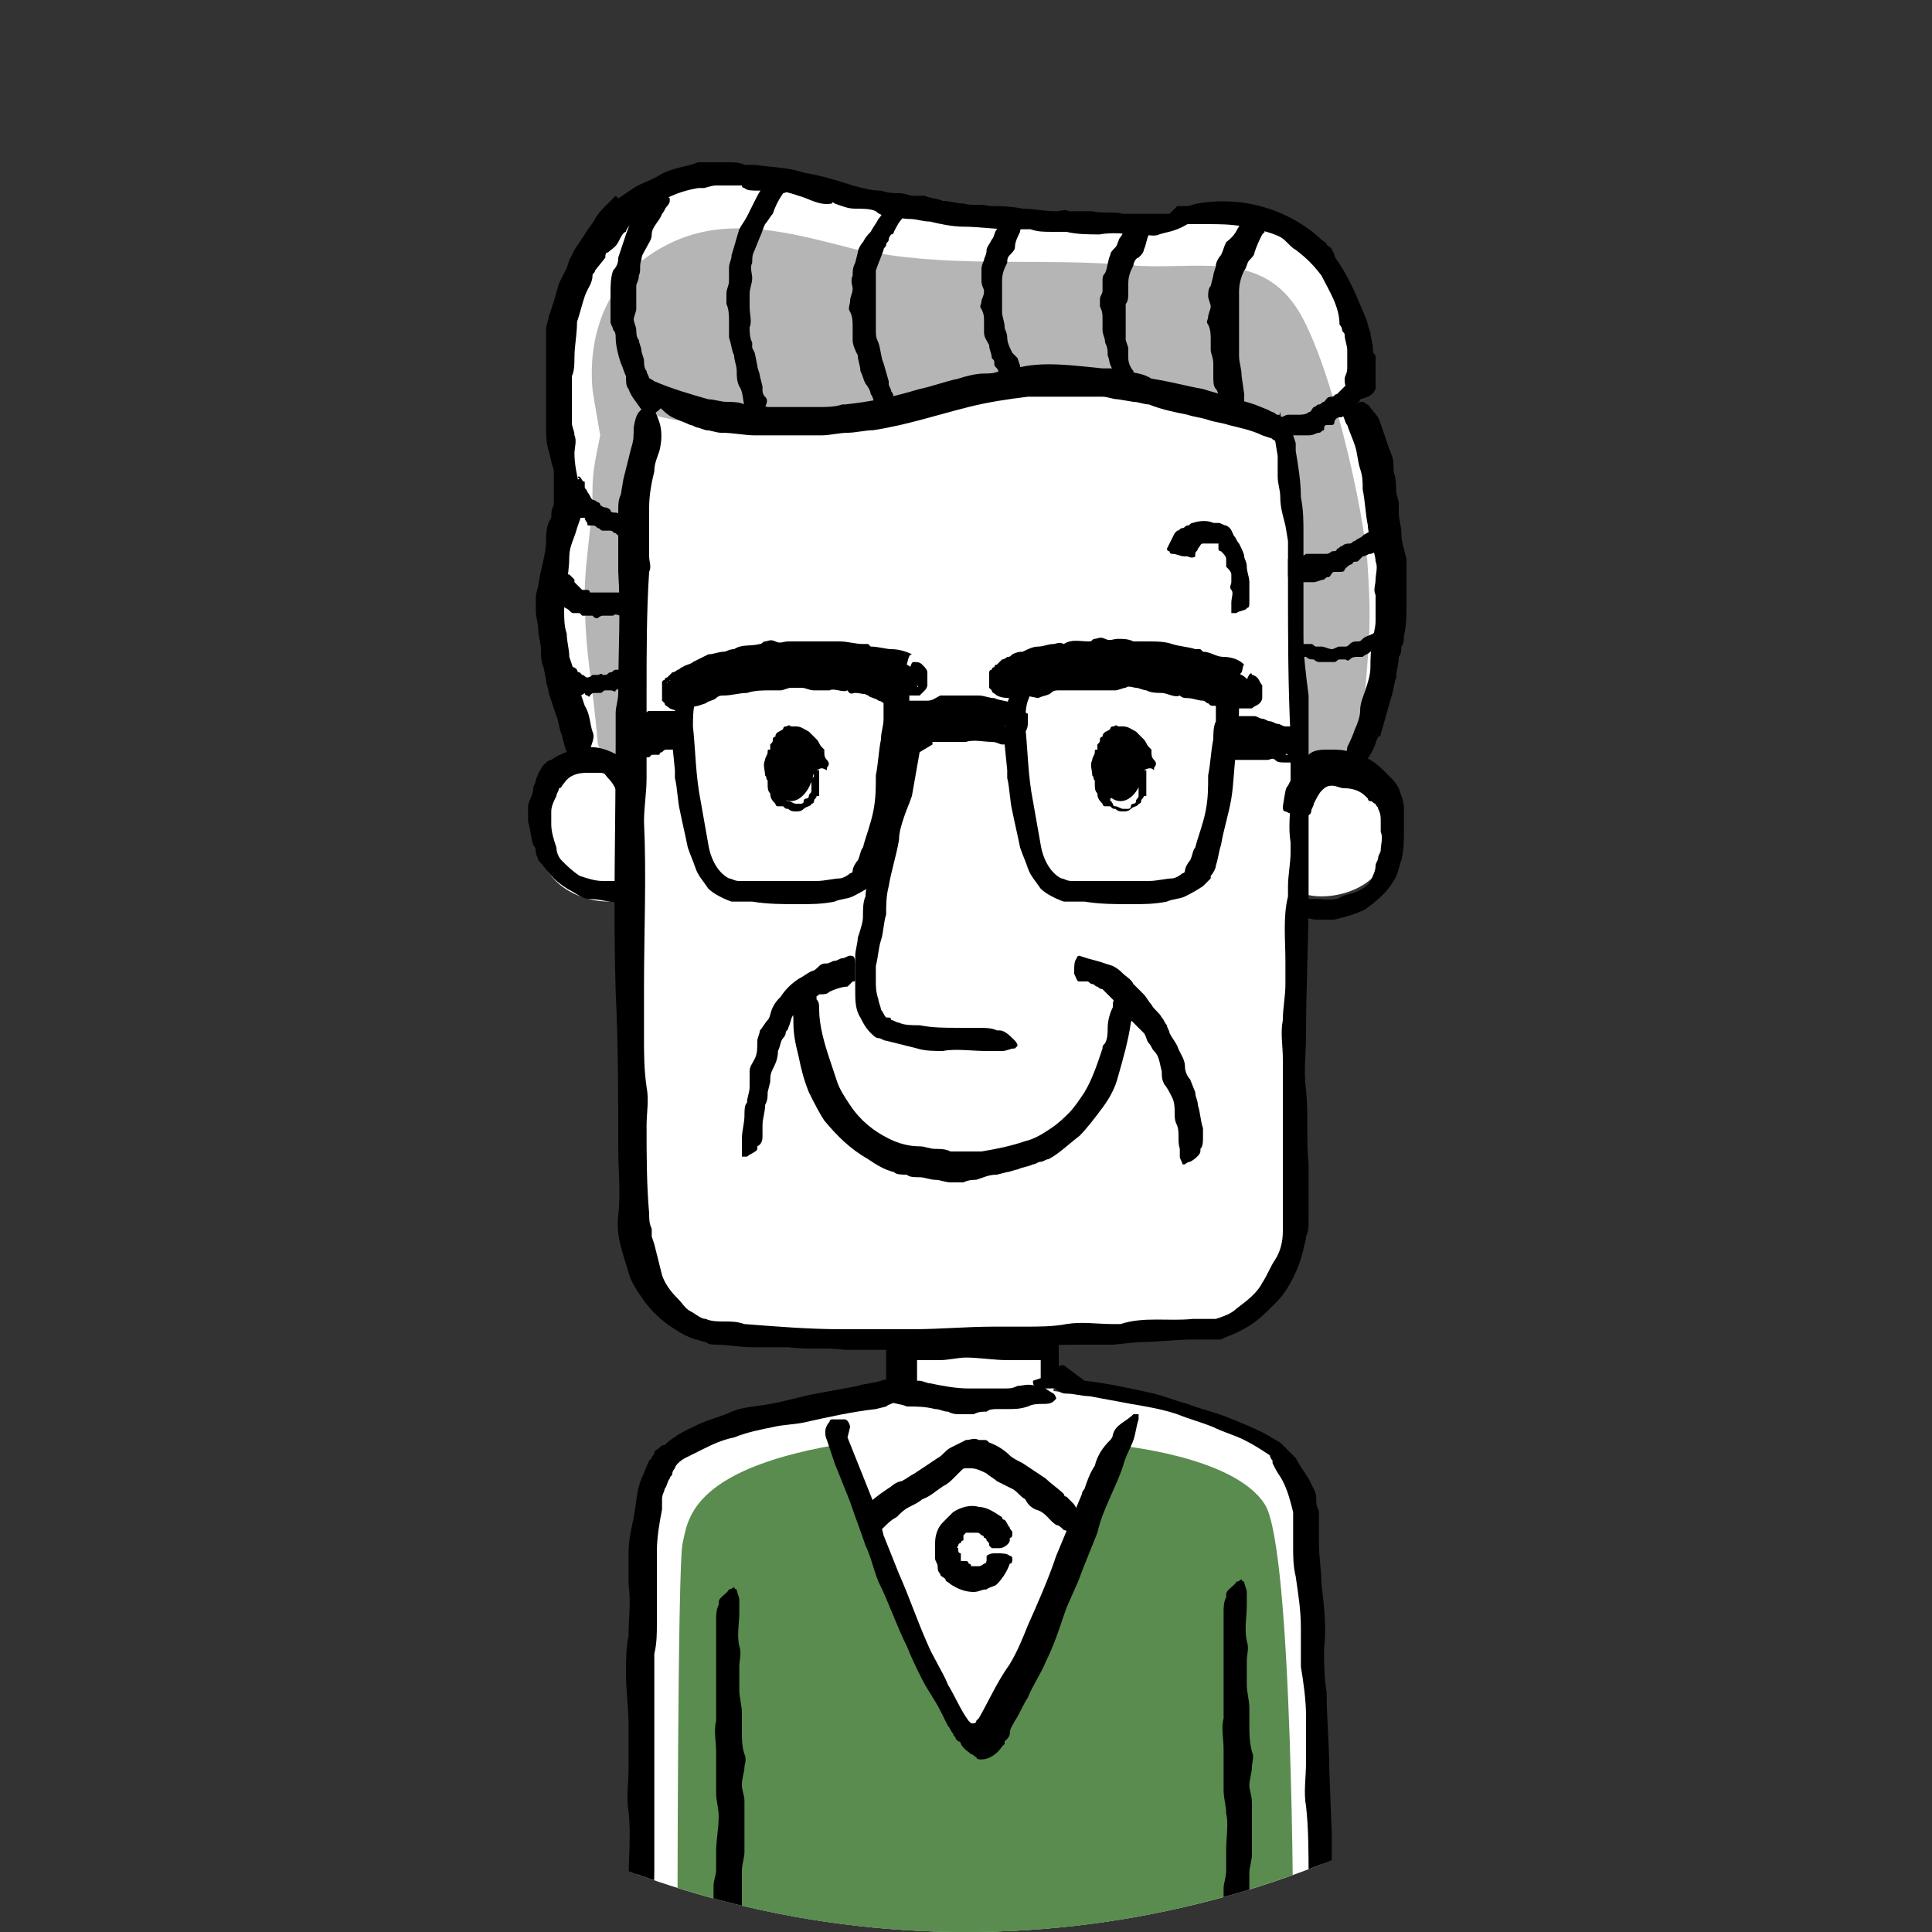 <?xml version="1.0" encoding="utf-8"?>
<!-- Generator: Adobe Illustrator 27.2.0, SVG Export Plug-In . SVG Version: 6.00 Build 0)  -->
<svg version="1.1" xmlns="http://www.w3.org/2000/svg" xmlns:xlink="http://www.w3.org/1999/xlink" x="0px" y="0px"
	 viewBox="0 0 75 75" style="enable-background:new 0 0 75 75;" xml:space="preserve">
<rect x="0" y="0" width="75" height="75" fill="#333333" stroke="none"/>
<style type="text/css">
	.st0{clip-path:url(#SVGID_00000033341799501794913390000017844440983301990077_);}
	.st1{fill:#FFFFFF;}
	.st2{fill:#B5B5B6;}
	.st3{fill:#5A8C4F;}
</style>
<g id="レイヤー_1">
	<g id="レイヤー_1_00000160869084984827283220000014023569377242911894_">
	</g>
	<g id="文字">
	</g>
</g>
<g id="イラスト">
	<g>
		<defs>
			<circle id="SVGID_1_" cx="37.5" cy="37.5" r="37.5"/>
		</defs>
		<clipPath id="SVGID_00000140000139777863638780000013153063410512299411_">
			<use xlink:href="#SVGID_1_"  style="overflow:visible;"/>
		</clipPath>
		<g style="clip-path:url(#SVGID_00000140000139777863638780000013153063410512299411_);">
			<g>
				<path class="st1" d="M52.7,15.8c2,4.6,1.8,9.5,0.1,13.5l0.1,0.4c1.4,0.7,1.4,2.7,0.8,3.8c-0.6,1.3-2.7,1.6-3.5,1L50,35.2
					c0,0,0.3,10.9,0,12.7c-0.3,1.8-1.1,2.9-2.9,3.6c-10.7,1.2-19.3,0.1-19.3,0.1c-1.6-0.2-2.6-1.5-3-3.6c-0.1-0.8-0.2-6.2-0.2-12
					l0.1-1.3c-0.8,0.6-2.8,0.3-3.5-1c-0.6-1.3-0.6-3.7,1.5-4l0,0c-2.4-6.5-0.5-9.3-0.5-10.5c0-1.5-0.1-1.1-0.3-2.7
					c-0.4-2.9,0.3-5.6,2-7.9c1.7-2.3,4.8-1.7,4.8-1.7s3.4,0.3,6.6,1.1c3,0.8,9.1,0.9,10.7,0.6c0,0,5.7-1.3,6.6,5.1
					c0,0,0.2,0.7,0,1.9L52.7,15.8z"/>
			</g>
			<path class="st2" d="M52.9,28.7c0.1-3.1,0.4-3.6,0.2-6.6c-0.1-2.2-1.5-8.3-2.8-10.2c-1.5-2.2-3.9-1.4-6.4-1.6
				c-3.3-0.3-6.7,0.1-10-0.5c-0.1,0-0.1,0-0.2,0c-2.5-0.6-5.3-1.6-7.8-0.3c-2.2,1.1-3.1,3.3-2.9,5.6c0,0.1,0.3,1.8,0.3,1.8
				c-0.2,1-0.3,1.4-0.3,2.2c0,1.2-0.3,2.7-0.3,3.9c0,2.4,0.3,3.4,0.5,5.8c0.1,0.9,1.5,0.6,1.4-0.3c-0.2-2.2-0.2-4.5-0.2-6.7
				c0-1,0-2.1,0.1-3.1c0-0.9,0-1.9,0.4-2.7c2.2,0.6,4.3,0.7,6.5,0.6c2.3-0.2,4.4-0.9,6.7-1.3c2.2-0.4,4.4-0.6,6.7-0.3
				c1.8,0.2,3.5,0.9,5.1,1.5c0,0,0,0.1,0,0.1c0,4.2,0.7,8.4,0.7,12.5c0,0.4,0.2,0.7,0.7,0.8c0.4,0,0.7,0,1.1-0.1
				c0.4-0.1,0.6-0.5,0.5-0.8C52.9,28.8,52.9,28.8,52.9,28.7z"/>
			<g>
				<path class="st1" d="M51.4,75.2c-0.1-4.3-0.1-10.6-0.4-15.4c-0.1-1.9-0.5-2.3-0.8-2.9C49,54.9,40.9,54,40.9,54H35
					c0,0-8.1,1.1-9.2,2.9c-0.4,0.6-0.7,1.1-0.8,2.9c-0.3,4.8-0.2,10.9-0.3,15.3c0,0,0.5,0.6,1.2,0.5c0.7,0,1.4-0.5,1.4-0.5l22.6,0.1
					C49.9,75.2,51,75.9,51.4,75.2z"/>
			</g>
			<path class="st3" d="M26.3,75.2c0,0,0-14.5,0.2-15.3c0.2-0.8,0.2-2.8,5.9-3.8c0,0,4.8,11.6,5.6,11.6c0.8,0,5.3-11.6,5.3-11.6
				s4.6,0.4,5.8,2.3c1.1,1.7,1.1,16.8,1.1,16.8L26.3,75.2z"/>
			<path class="st3" d="M48.5,73.7c-0.8,0-1.5,0.2-2.3,0.3c-0.1-0.3-0.4-0.5-0.8-0.5c-1.1,0-2.2,0.2-3.2,0.3c0-0.6-0.5-1.2-1.2-1.1
				c-0.7,0.1-1.4,0.3-2.1,0.5c-0.2-0.2-0.4-0.3-0.6-0.3c-1.6,0-3.1,0.5-4.7,0.9c-0.1-0.5-0.6-0.9-1.2-0.8c-1.7,0.3-3.4,0.6-5.1,1
				c-1.3,0.3-0.9,2.4,0.4,2.1c1-0.2,2-0.4,3-0.6c0.2,0.4,0.6,0.7,1.2,0.7c1.6-0.1,3.1-0.7,4.6-1c0.2,0.3,0.6,0.5,1.1,0.4
				c0.7-0.1,1.4-0.3,2.1-0.5c0.1,0.4,0.4,0.8,0.9,0.8c1.2,0,2.4-0.2,3.6-0.3c0.2,0.3,0.5,0.6,0.9,0.6c1,0,1.9-0.3,2.9-0.4
				c0.4,0.4,1.1,0.5,1.5,0.1c0.3-0.3,0.6-0.1,0.8-0.4C50.8,74.5,49.4,73.1,48.5,73.7z"/>
			<g>
				<g>
					<g>
						<path d="M24.9,15.9c-0.2-0.3-0.4-0.5-0.5-0.8c-0.1-0.1-0.1-0.3-0.1-0.5c-0.1-0.2-0.1-0.3-0.2-0.5c-0.1-0.3-0.2-0.7-0.2-1
							c0-0.1,0-0.2-0.1-0.3c0-0.1-0.1-0.2-0.1-0.3c0-0.1,0-0.2,0-0.3c0-0.1,0-0.2,0-0.3c0-0.2,0-0.4,0-0.5c0-0.3,0-0.6,0.1-0.9
							C24,10.3,24,10.1,24,10c0.1-0.3,0.2-0.6,0.3-0.9c0.1-0.3,0.2-0.5,0.4-0.8c0,0,0,0,0.1-0.1C24.8,8,24.9,8,25,7.9
							c0.1-0.1,0.1-0.2,0.3-0.3c0,0,0,0,0,0c0.1-0.1,0.3,0,0.5,0c0,0,0.1,0,0.2,0.1c0,0,0,0.1,0,0.1c0,0.1-0.1,0.2-0.1,0.2
							c-0.1,0.1-0.1,0.2-0.2,0.3c-0.1,0.3-0.4,0.5-0.4,0.8c0,0.2-0.1,0.3-0.2,0.5c-0.1,0.2-0.2,0.3-0.2,0.5c-0.1,0.2,0,0.4-0.1,0.6
							c0,0.2-0.1,0.3-0.1,0.4c0,0.1,0,0.2,0,0.3c0,0.1,0,0.2,0,0.3c0,0.1,0,0.2,0,0.3c0,0.1-0.1,0.3-0.1,0.4c0,0.1,0.1,0.3,0.1,0.4
							c0,0.1,0,0.3,0.1,0.4c0,0.1,0.1,0.3,0.1,0.4c0,0.1,0.1,0.3,0.1,0.4c0,0.1,0,0.3,0.1,0.4c0,0.1,0.1,0.2,0.1,0.3l0.1,0.2
							c0.1,0.2,0.2,0.3,0.3,0.4c0.1,0.1,0.1,0.1,0.2,0.2c0.1,0.1,0,0.1-0.1,0.3c0,0,0,0-0.1,0.1c-0.1,0.1-0.3,0.2-0.4,0.3
							c-0.1,0-0.1,0-0.2,0c0,0,0,0,0,0L24.9,15.9L24.9,15.9z"/>
					</g>
				</g>
			</g>
			<g>
				<g>
					<g>
						<path d="M30.4,7.5c-0.2,0.3-0.3,0.5-0.4,0.8c-0.1,0.1-0.2,0.3-0.3,0.4c-0.1,0.2-0.1,0.3-0.2,0.5l-0.2,0.5
							c-0.1,0.2-0.1,0.3-0.1,0.5c-0.1,0.2,0,0.4,0,0.6c0,0.2-0.1,0.4-0.1,0.6c0,0.2,0,0.4,0,0.5c0,0.3,0.1,0.6,0,0.8
							c0,0.2,0,0.4,0.1,0.6l0,0.2l0.1,0.2l0.1,0.5c0,0.1,0.1,0.3,0.1,0.4l0.1,0.4c0,0,0,0.1,0,0.1c0,0.1,0,0.2,0.1,0.3
							c0.1,0.1,0.1,0.2,0,0.4c0,0,0,0,0,0.1c0.1,0.1-0.1,0.3-0.2,0.5c0,0-0.1,0.1-0.1,0.1c0,0-0.1,0-0.1,0c-0.1-0.1-0.1-0.2-0.2-0.2
							c-0.1-0.1-0.1-0.2-0.1-0.3c-0.2-0.3-0.1-0.7-0.3-1c-0.1-0.2-0.1-0.4-0.1-0.6c0-0.2-0.1-0.4-0.1-0.6c-0.1-0.2-0.1-0.4-0.2-0.7
							c0-0.2,0-0.4,0-0.6c0-0.2,0-0.5-0.1-0.7c0-0.1,0-0.3,0-0.4c0-0.2,0.1-0.3,0.1-0.5c0-0.2,0-0.3,0-0.5c0-0.2,0.1-0.3,0.1-0.5
							c0.1-0.3,0.2-0.7,0.3-1c0.1-0.2,0.2-0.3,0.3-0.5c0.1-0.2,0.2-0.4,0.3-0.6c0.1-0.2,0.2-0.4,0.3-0.5c0.1-0.1,0.1-0.2,0.2-0.3
							c0-0.1,0.1-0.1,0.4,0c0,0,0.1,0,0.1,0c0.1,0.1,0.3,0.2,0.3,0.3c0.1,0.1,0,0.1,0.1,0.2c0,0,0,0,0,0C30.5,7.4,30.5,7.5,30.4,7.5
							L30.4,7.5z"/>
					</g>
				</g>
			</g>
			<g>
				<g>
					<g>
						<path d="M35.1,8.4c-0.2,0.2-0.3,0.4-0.4,0.6c0,0.1-0.1,0.1-0.1,0.1c0,0-0.1,0.1-0.1,0.2c0,0.1-0.1,0.1-0.1,0.2
							c0,0.1-0.1,0.1-0.1,0.2c-0.1,0.3-0.2,0.5-0.3,0.8c0,0.2,0,0.4,0,0.5c0,0.2,0,0.3,0,0.5c0,0.2,0,0.3,0,0.5c0,0.1,0,0.2,0,0.4
							c0,0.1,0,0.2,0,0.4c0,0.2,0,0.3,0.1,0.5c0.1,0.3,0.1,0.6,0.2,0.8l0.2,0.7c0,0,0,0.1,0,0.1c0,0.1,0.1,0.2,0.1,0.3
							c0.1,0.1,0.1,0.2,0,0.4c0,0,0,0,0,0.1c0,0.1-0.1,0.3-0.2,0.4c0,0-0.1,0.1-0.1,0.1c0,0-0.1,0-0.1,0c-0.1-0.1-0.1-0.1-0.1-0.2
							c0-0.1-0.1-0.2-0.1-0.3c-0.1-0.1-0.1-0.3-0.2-0.4c0-0.1-0.1-0.3-0.2-0.4c-0.1-0.2-0.1-0.3-0.2-0.5c0-0.2-0.1-0.4-0.1-0.6
							c-0.1-0.2-0.2-0.4-0.2-0.6c0-0.2,0-0.3,0-0.5c0-0.2,0-0.4-0.1-0.6c-0.1-0.1,0-0.3,0-0.4c0-0.2,0.1-0.3,0.1-0.5
							c0-0.1-0.1-0.3,0-0.5c0-0.2,0-0.3,0.1-0.5l0.1-0.4c0-0.1,0.1-0.3,0.2-0.4c0.1-0.2,0.2-0.3,0.3-0.4c0.1-0.2,0.2-0.3,0.3-0.5
							c0.1-0.1,0.2-0.3,0.3-0.4c0.1-0.1,0.1-0.2,0.2-0.3c0.1-0.1,0.1-0.1,0.4,0c0,0,0.1,0,0.1,0.1c0.1,0.1,0.2,0.3,0.3,0.4
							c0,0.1,0,0.1,0,0.1c0,0,0,0,0,0L35.1,8.4L35.1,8.4z"/>
					</g>
				</g>
			</g>
			<g>
				<g>
					<g>
						<path d="M39.6,9c-0.1,0.2-0.2,0.4-0.2,0.6c0,0.1-0.1,0.2-0.2,0.3c-0.1,0.1-0.1,0.2-0.1,0.3c-0.1,0.2-0.2,0.4-0.2,0.7
							c0,0.1,0,0.3,0,0.4c0,0.1,0,0.3,0,0.4c0,0.1,0,0.2,0,0.4c0,0.2,0.1,0.4,0.1,0.6c0,0.1,0.1,0.2,0.1,0.4c0,0.2,0.1,0.4,0.2,0.6
							l0.1,0.1l0.1,0.1l0.1,0.3c0,0,0,0,0,0.1c0,0.1,0,0.1,0.1,0.2c0.1,0.1,0.1,0.2,0,0.3c0,0,0,0,0,0c0.1,0.1-0.1,0.3-0.2,0.4
							c0,0-0.1,0.1-0.1,0.1c0,0-0.1,0-0.1,0c-0.1,0-0.1-0.1-0.2-0.1C39,15,39,15,39,14.9c-0.2-0.2-0.2-0.5-0.3-0.6
							c-0.1-0.1-0.1-0.1-0.1-0.2c0-0.1,0-0.1-0.1-0.2c0-0.2-0.1-0.3-0.1-0.5c-0.1-0.2-0.2-0.3-0.2-0.5c0-0.1,0-0.3,0-0.4
							c0-0.2,0-0.3-0.1-0.5c-0.1-0.1,0-0.2,0-0.3c0-0.1,0.1-0.2,0.1-0.4c0-0.1-0.1-0.2-0.1-0.4c0-0.1,0-0.2,0-0.4
							c0-0.1,0-0.2,0.1-0.4c0-0.1,0.1-0.2,0.1-0.4c0-0.1,0.1-0.2,0.2-0.4c0.1-0.1,0.1-0.3,0.2-0.4c0.1-0.1,0.1-0.3,0.2-0.4
							c0-0.1,0.1-0.1,0.1-0.2c0-0.1,0.1-0.1,0.3,0c0,0,0.1,0,0.1,0c0.1,0.1,0.3,0.2,0.4,0.3c0.1,0.1,0.1,0.1,0.1,0.1c0,0,0,0,0,0
							C39.6,8.9,39.6,8.9,39.6,9L39.6,9z"/>
					</g>
				</g>
			</g>
			<g>
				<g>
					<g>
						<path d="M44.6,9.1c-0.1,0.2-0.1,0.4-0.2,0.6c0,0.1-0.1,0.2-0.2,0.3C44.1,10,44,10.2,44,10.3c-0.1,0.2-0.2,0.4-0.2,0.7
							c0,0.1,0,0.3,0,0.4c0,0.1,0,0.3-0.1,0.4c0,0.1,0,0.2,0,0.4c0,0.2,0,0.4,0,0.6c0,0.1,0,0.3,0,0.4l0.1,0.3l0,0.2l0,0.2
							c0,0.2,0.1,0.4,0.2,0.5c0,0,0,0,0,0.1c0,0.1,0,0.1,0.1,0.2c0,0.1,0.1,0.1,0,0.3c0,0,0,0,0,0c0,0.1-0.2,0.2-0.2,0.4
							c0,0-0.1,0.1-0.1,0.1c0,0-0.1,0-0.1,0c0-0.1-0.1-0.1-0.1-0.2c0-0.1-0.1-0.2-0.1-0.2c-0.1-0.1-0.1-0.2-0.1-0.3
							c0-0.1-0.1-0.2-0.1-0.3C43,14.1,43.1,14,43,13.8c0-0.2,0-0.3-0.1-0.5c0-0.2-0.1-0.3-0.1-0.5c0-0.1,0-0.3,0-0.4
							c0-0.2,0-0.3-0.1-0.5c0-0.1,0-0.2,0-0.3c0-0.1,0.1-0.2,0.1-0.3c0-0.1,0-0.2,0-0.4c0-0.1,0-0.2,0.1-0.3
							c0.1-0.2,0.1-0.5,0.2-0.7c0-0.1,0.1-0.2,0.2-0.3c0.1-0.1,0.1-0.3,0.2-0.4c0.1-0.1,0.1-0.3,0.2-0.4c0-0.1,0.1-0.1,0.1-0.2
							c0-0.1,0.1-0.1,0.3,0c0,0,0.1,0,0.1,0c0.1,0.1,0.3,0.2,0.4,0.2c0.1,0,0.1,0.1,0.1,0.1c0,0,0,0,0,0L44.6,9.1L44.6,9.1z"/>
					</g>
				</g>
			</g>
			<g>
				<g>
					<g>
						<path d="M49,9.1c-0.1,0.2-0.2,0.4-0.3,0.7c0,0.1-0.1,0.2-0.2,0.3c-0.1,0.1-0.1,0.3-0.2,0.4c-0.1,0.2-0.2,0.5-0.2,0.8
							c0,0.2,0,0.3,0,0.5c0,0.2,0,0.3,0,0.5c0,0.1,0,0.3,0,0.4c0,0.2,0,0.4,0,0.7c0,0.1,0,0.3,0,0.4c0,0.3,0.1,0.5,0.1,0.8l0.1,0.7
							c0,0,0,0,0,0.1c0,0.1,0,0.2,0,0.2c0,0.1,0,0.2-0.1,0.3c0,0,0,0,0,0c0,0.1-0.2,0.2-0.3,0.4c0,0-0.1,0-0.2,0.1c0,0-0.1,0-0.1,0
							c0-0.1-0.1-0.1-0.1-0.2c0-0.1,0-0.2-0.1-0.3c0-0.1-0.1-0.3-0.1-0.4c0-0.1,0-0.3-0.1-0.4c-0.1-0.1-0.1-0.3-0.1-0.5
							c0-0.2,0-0.3,0-0.5c0-0.2-0.1-0.4-0.1-0.5c0-0.1,0-0.3,0-0.4c0-0.2,0-0.4-0.1-0.6c-0.1-0.1,0-0.2,0-0.3c0-0.1,0.1-0.3,0.1-0.4
							c0-0.1-0.1-0.3-0.1-0.4c0-0.1,0-0.3,0.1-0.4l0.1-0.4c0-0.1,0.1-0.3,0.1-0.4c0-0.1,0.1-0.3,0.2-0.4c0.1-0.2,0.1-0.3,0.2-0.5
							C48,9.1,48,8.9,48.1,8.8c0-0.1,0.1-0.2,0.1-0.3c0-0.1,0.1-0.1,0.3,0c0,0,0.1,0,0.1,0c0.1,0.1,0.3,0.2,0.4,0.3
							C49.1,8.9,49,8.9,49.1,9c0,0,0,0,0,0L49,9.1L49,9.1z"/>
					</g>
				</g>
			</g>
			<g>
				<g>
					<g>
						<path d="M22.5,18.5c0.1,0.1,0.1,0.2,0.2,0.2c0,0,0,0.1,0,0.2c0,0.1,0.1,0.1,0.1,0.2c0.1,0.1,0.1,0.2,0.2,0.3
							c0,0,0.1,0,0.2,0.1c0.1,0,0.1,0.1,0.1,0.1c0,0,0.1,0.1,0.2,0.1c0.1,0,0.2,0.1,0.2,0.1c0,0.1,0.1,0.1,0.2,0.1
							c0.1,0,0.2,0.1,0.3,0.1c0.1,0,0.2,0,0.2,0.1c0,0,0,0,0,0c0,0,0,0,0.1,0c0,0,0.1,0,0.1,0.2c0,0,0,0,0,0c0,0,0,0.2,0.1,0.4
							c0,0,0,0.1,0,0.2c0,0,0,0,0,0c0,0-0.1,0-0.1,0c0,0-0.1,0-0.1,0c-0.1,0-0.2-0.1-0.4-0.1c-0.1,0-0.1,0-0.2-0.1
							c-0.1,0-0.1-0.1-0.2-0.1c-0.1,0-0.2,0-0.3,0c-0.1,0-0.1-0.1-0.2-0.1c-0.1-0.1-0.1-0.1-0.3-0.1c-0.1,0-0.1,0-0.1-0.1
							c0,0-0.1-0.1-0.1-0.2c0,0-0.1,0-0.2,0c-0.1,0-0.1-0.1-0.1-0.1c-0.1-0.1-0.2-0.2-0.2-0.3c0-0.1,0-0.1-0.1-0.2
							c0-0.1-0.1-0.1-0.1-0.2c0-0.1-0.1-0.1-0.1-0.2c0,0,0-0.1-0.1-0.1c0,0,0-0.1,0.2-0.2c0,0,0,0,0.1,0c0.1-0.1,0.3-0.2,0.4-0.2
							C22.4,18.5,22.4,18.5,22.5,18.5C22.5,18.5,22.5,18.5,22.5,18.5L22.5,18.5L22.5,18.5z"/>
					</g>
				</g>
			</g>
			<g>
				<g>
					<g>
						<path d="M22.1,22.3c0.1,0.1,0.1,0.1,0.2,0.2c0,0,0,0.1,0,0.1c0,0,0.1,0.1,0.1,0.1c0.1,0.1,0.1,0.1,0.2,0.2c0,0,0.1,0,0.2,0
							c0.1,0,0.1,0.1,0.1,0.1c0,0,0.1,0,0.2,0c0.1,0,0.2,0,0.2,0c0,0,0.1,0,0.2,0c0.1,0,0.2,0,0.3,0c0.1,0,0.2,0,0.2,0c0,0,0,0,0,0
							c0,0,0.1,0,0.1,0c0,0,0.1,0,0.1,0.1c0,0,0,0,0,0c0,0,0.1,0.2,0.1,0.4c0,0,0,0.1,0,0.2c0,0,0,0,0,0.1c0,0-0.1,0.1-0.1,0.1
							c0,0-0.1,0-0.1,0c-0.1,0-0.2-0.1-0.3,0c-0.1,0-0.1,0-0.2,0c-0.1,0-0.1,0-0.2,0c-0.1,0-0.2,0.1-0.2,0.1c-0.1,0-0.1,0-0.2-0.1
							c-0.1,0-0.1,0-0.3,0c-0.1,0-0.1,0-0.1,0c0,0-0.1-0.1-0.1-0.1c-0.1,0-0.1,0-0.2,0c-0.1,0-0.1,0-0.2-0.1
							c-0.1-0.1-0.2-0.1-0.3-0.2c0,0-0.1-0.1-0.1-0.2c0-0.1-0.1-0.1-0.1-0.2c0-0.1-0.1-0.1-0.1-0.2c0,0-0.1-0.1-0.1-0.1
							c0,0,0-0.1,0.2-0.2c0,0,0,0,0.1-0.1c0.1-0.1,0.3-0.2,0.4-0.3C22,22.3,22,22.3,22.1,22.3C22.1,22.3,22,22.3,22.1,22.3
							C22.1,22.3,22.1,22.3,22.1,22.3L22.1,22.3z"/>
					</g>
				</g>
			</g>
			<g>
				<g>
					<g>
						<path d="M22.2,25.9c0.1,0,0.1,0,0.2,0.1c0,0,0,0.1,0.1,0.1c0,0,0.1,0.1,0.1,0.1c0.1,0,0.1,0.1,0.2,0.1c0,0,0.1,0,0.2-0.1
							c0,0,0.1,0,0.1,0c0,0,0.1,0,0.1,0c0.1,0,0.1-0.1,0.2,0c0,0,0.1,0,0.1,0c0.1,0,0.1-0.1,0.2-0.1c0.1,0,0.1-0.1,0.2-0.1
							c0,0,0,0,0,0c0,0,0.1,0,0.1,0c0,0,0.1,0,0.1,0.1c0,0,0,0,0,0c0,0,0.1,0.2,0.2,0.3c0,0,0,0.1,0.1,0.1c0,0,0,0,0,0.1
							c0,0,0,0.1-0.1,0.1c0,0-0.1,0-0.1,0c-0.1,0.1-0.2,0-0.3,0.1c0,0.1-0.1,0-0.2,0c-0.1,0-0.1,0-0.2,0c-0.1,0-0.1,0.1-0.2,0.1
							c-0.1,0-0.1,0-0.2,0c-0.1,0-0.1,0-0.2,0.1c0,0.1-0.1,0-0.1,0c-0.1,0-0.1-0.1-0.1-0.1c0,0-0.1,0.1-0.2,0.1c-0.1,0-0.1,0-0.2,0
							c-0.1,0-0.2,0-0.3-0.1c-0.1,0-0.1-0.1-0.1-0.1c-0.1,0-0.1-0.1-0.2-0.1c-0.1,0-0.1-0.1-0.2-0.1c0,0-0.1,0-0.1,0
							c0,0,0-0.1,0.1-0.3c0,0,0-0.1,0-0.1C21.9,26.3,22,26.1,22.2,25.9C22.1,25.9,22.1,25.9,22.2,25.9
							C22.2,25.9,22.2,25.9,22.2,25.9C22.2,25.9,22.2,25.9,22.2,25.9L22.2,25.9z"/>
					</g>
				</g>
			</g>
			<g>
				<g>
					<g>
						<g>
							<path d="M50.3,21.6c0.1,0,0.3,0,0.4-0.1c0.1,0,0.1,0,0.2,0c0.1,0,0.2,0,0.2,0c0.1,0,0.3,0,0.4,0c0.1,0,0.2-0.1,0.2-0.1
								c0.1,0,0.2,0,0.2-0.1c0.1,0,0.1-0.1,0.2-0.1c0.1-0.1,0.2-0.1,0.3-0.1c0.1,0,0.1-0.1,0.2-0.1c0.1-0.1,0.2-0.1,0.3-0.2
								c0.1-0.1,0.2-0.1,0.3-0.2c0,0,0,0,0,0c0,0,0.1,0,0.1-0.1c0,0,0.1-0.1,0.2,0c0,0,0,0,0,0c0,0,0.2,0.1,0.4,0.2
								c0,0,0.1,0.1,0.1,0.1c0,0,0,0,0,0.1c0,0,0,0.1-0.1,0.1c0,0-0.1,0.1-0.1,0.1c-0.1,0.1-0.3,0.1-0.4,0.3
								c-0.1,0.1-0.2,0.1-0.2,0.1c-0.1,0-0.2,0.1-0.3,0.1c-0.1,0.1-0.2,0.2-0.2,0.2c-0.1,0-0.2,0-0.2,0.1c-0.1,0-0.2,0.1-0.3,0.2
								c0,0.1-0.1,0.1-0.2,0.1c-0.1,0-0.2,0-0.2,0c-0.1,0-0.1,0.1-0.2,0.2c-0.1,0-0.1,0-0.2,0.1c-0.1,0-0.3,0.1-0.4,0.1
								c-0.1,0-0.2,0-0.2,0c-0.1,0-0.2,0-0.3,0c-0.1,0-0.2,0-0.3,0c0,0-0.1,0-0.1,0c0,0-0.1,0-0.1-0.3c0,0,0-0.1,0-0.1
								c0-0.2,0-0.3,0-0.5C50.2,21.6,50.2,21.6,50.3,21.6C50.3,21.5,50.3,21.5,50.3,21.6L50.3,21.6L50.3,21.6z"/>
						</g>
					</g>
				</g>
			</g>
			<g>
				<g>
					<g>
						<g>
							<path d="M49.7,16.2c0.1,0,0.2-0.1,0.3-0.1c0.1,0,0.1,0,0.2,0c0.1,0,0.1,0,0.2,0c0.1,0,0.3,0,0.4-0.1c0.1,0,0.1-0.1,0.2-0.2
								c0.1,0,0.1-0.1,0.2-0.1c0.1,0,0.1-0.1,0.2-0.1c0.1-0.1,0.1-0.2,0.3-0.2c0.1,0,0.1-0.1,0.2-0.1c0.1-0.1,0.2-0.2,0.2-0.2
								c0.1-0.1,0.1-0.1,0.2-0.2c0,0,0,0,0,0c0,0,0.1,0,0.1-0.1c0,0,0-0.1,0.2,0c0,0,0,0,0,0c0,0,0.2,0.1,0.4,0.1c0,0,0.1,0,0.2,0.1
								c0,0,0,0,0,0c0,0,0,0.1,0,0.1c0,0-0.1,0.1-0.1,0.1c-0.1,0.1-0.2,0.2-0.3,0.3c0,0.1-0.1,0.1-0.2,0.2c-0.1,0.1-0.2,0.1-0.2,0.2
								c-0.1,0.1-0.1,0.2-0.2,0.2c-0.1,0.1-0.1,0.1-0.2,0.1c-0.1,0-0.2,0.1-0.2,0.2c0,0.1-0.1,0.1-0.1,0.1c-0.1,0-0.1,0-0.2,0
								c-0.1,0-0.1,0.1-0.1,0.2c-0.1,0-0.1,0.1-0.2,0.1c-0.1,0-0.2,0.1-0.4,0.1c-0.1,0-0.2,0-0.2,0c-0.1,0-0.2,0-0.3,0
								c-0.1,0-0.2,0-0.2,0c0,0-0.1,0-0.1,0c0,0-0.1,0-0.2-0.3c0,0,0-0.1,0-0.1c0-0.2-0.1-0.3-0.1-0.5
								C49.6,16.3,49.6,16.3,49.7,16.2C49.6,16.2,49.6,16.2,49.7,16.2L49.7,16.2L49.7,16.2z"/>
						</g>
					</g>
				</g>
			</g>
			<g>
				<g>
					<g>
						<g>
							<path d="M50.5,25c0.1,0,0.3,0,0.4,0c0.1,0,0.1,0.1,0.2,0.1c0.1,0,0.2,0,0.2,0c0.1,0,0.3,0.1,0.4,0.1c0.1,0,0.2-0.1,0.3-0.1
								c0.1,0,0.2,0,0.2,0c0.1,0,0.1,0,0.2-0.1c0.1-0.1,0.2-0.1,0.3-0.1c0.1,0,0.1,0,0.2-0.1c0.1-0.1,0.2-0.1,0.4-0.2
								c0.1-0.1,0.2-0.1,0.3-0.2c0,0,0,0,0,0c0,0,0.1,0,0.1-0.1c0,0,0.1-0.1,0.2,0c0,0,0,0,0,0c0,0,0.2,0.1,0.4,0.2
								c0,0,0.1,0.1,0.1,0.1c0,0,0,0,0,0.1c0,0,0,0.1-0.1,0.1c0,0-0.1,0.1-0.1,0.1c-0.1,0.1-0.3,0.1-0.4,0.2
								c-0.1,0.1-0.2,0.1-0.3,0.1c-0.1,0-0.2,0-0.3,0.1c-0.1,0.1-0.2,0.1-0.3,0.2c-0.1,0-0.2,0-0.2,0c-0.1,0-0.2,0-0.3,0.1
								c-0.1,0.1-0.1,0-0.2,0c-0.1,0-0.2,0-0.2,0c-0.1,0-0.1,0.1-0.2,0.1c-0.1,0-0.1,0-0.2,0c-0.1,0-0.3,0-0.4,0
								c-0.1,0-0.2-0.1-0.2-0.1c-0.1,0-0.2,0-0.3-0.1c-0.1,0-0.2,0-0.3,0c0,0-0.1,0-0.2,0c0,0-0.1-0.1-0.1-0.3c0,0,0-0.1,0-0.1
								c0-0.2,0.1-0.3,0.1-0.5C50.3,25,50.4,25,50.5,25C50.4,25,50.4,25,50.5,25L50.5,25L50.5,25z"/>
						</g>
					</g>
				</g>
			</g>
			<g>
				<g>
					<path d="M31.6,29.8c0,0.6-0.4,1.3-0.9,1.3c-0.5,0-0.9-0.7-0.8-1.3c0-0.6,0.4-1.3,0.9-1.3C31.3,28.6,31.6,29.2,31.6,29.8z"/>
					<g>
						<g>
							<path d="M31.7,29.9c-0.1,0-0.2,0-0.2,0c-0.1,0-0.1,0-0.1-0.1c0,0,0,0,0,0c0,0,0-0.1,0-0.1c0,0,0,0,0,0c0,0,0,0,0,0
								c0.1-0.1,0-0.2,0-0.2c0-0.1-0.1-0.1-0.1-0.1c0,0,0-0.1,0-0.1c-0.1-0.1-0.1-0.2-0.2-0.2L31,28.8c0,0,0,0-0.1,0c0,0,0,0-0.1,0
								c0,0-0.1,0-0.1,0c0,0-0.1,0-0.1,0c0,0,0,0,0,0c0,0-0.1,0-0.1,0.1c0,0.1-0.1,0.1-0.1,0.2c0,0,0,0.1,0,0.1c0,0.1,0,0.1,0,0.2
								c0,0,0,0,0,0c0,0,0,0,0,0.1c0,0,0,0.1,0,0.1c0,0,0,0,0,0c0.1,0.1-0.1,0.1-0.1,0.1c0,0-0.1,0.1,0,0.1c0,0,0,0.1,0,0.1
								c0,0,0,0,0,0.1c0,0,0,0,0,0.1c0,0,0,0,0,0.1c0,0,0,0,0,0.1c0,0,0,0,0,0c0,0.1,0,0.1,0.1,0.2c0,0,0.1,0,0,0.1c0,0,0,0.1,0,0.1
								c0,0,0,0,0,0c0,0,0.1,0.1,0,0.1c0,0,0,0,0,0c0,0,0,0.1,0,0.1c0,0,0,0,0,0c0.1,0,0,0,0.1,0.1c0,0,0,0.1,0.1,0.1
								c0.1,0,0.2,0.1,0.3,0.1c0,0,0.1,0,0.1,0c0,0,0,0,0,0c0,0,0,0,0.1,0c0,0,0.1,0,0.1-0.1c0-0.1,0.1-0.1,0.1-0.1
								c0,0,0.1,0,0.1-0.1c0-0.1,0.1-0.1,0.1-0.2c0-0.1,0-0.1,0-0.2c0,0,0-0.1,0-0.1c0,0,0,0,0,0c0,0,0-0.1,0-0.1c0,0,0-0.1,0-0.1
								c0,0,0.1,0,0.1-0.1C31.5,29.9,31.5,29.9,31.7,29.9c0.1,0,0.1,0,0.1,0c0,0.1,0,0.1,0,0.2c0,0,0,0.1,0,0.1c0,0.1,0,0.2,0,0.3
								l0,0c0,0.1,0,0.1,0,0.2c0,0,0,0.1,0,0.1c0,0,0,0,0,0.1c0,0-0.1,0-0.1,0c0,0.1-0.1,0.1-0.1,0.2c0,0,0,0.1-0.1,0.1
								c0,0.1-0.2,0.1-0.3,0.2c-0.1,0.1-0.2,0.1-0.3,0.1c-0.1,0-0.2,0-0.3-0.1c-0.1,0-0.1,0-0.2-0.1c-0.1,0-0.1,0-0.2,0
								c-0.1,0-0.1-0.1-0.1-0.1c-0.1-0.1-0.2-0.2-0.2-0.4c-0.1-0.1-0.1-0.2-0.1-0.4c0,0,0-0.1,0-0.1c-0.1-0.1,0-0.1-0.1-0.2
								c0,0,0,0,0,0c0-0.2-0.1-0.4,0-0.6c0-0.1,0.1-0.2,0.1-0.3c0-0.1,0-0.1,0.1-0.1c0-0.1,0-0.2,0-0.2c0,0,0,0,0,0
								c0.1-0.1,0.1-0.1,0.1-0.2c0,0,0-0.1,0.1-0.1c0-0.2,0.2-0.2,0.3-0.3c0,0,0-0.1,0.1-0.1c0.1,0,0.1-0.1,0.2,0c0.1,0,0.2,0,0.2,0
								c0.2,0,0.3,0.1,0.5,0.2c0.1,0.1,0.2,0.2,0.3,0.3c0.1,0.1,0.1,0.2,0.2,0.3c0,0,0,0,0.1,0.1c0,0,0,0,0,0.1c0,0.1,0,0.2,0.1,0.3
								c0.1,0.1,0.1,0.2,0,0.3c0,0,0,0,0,0.1C31.9,29.8,31.9,29.8,31.7,29.9z"/>
						</g>
					</g>
				</g>
			</g>
			<g>
				<g>
					<path d="M44.4,29.8c0,0.6-0.4,1.3-0.9,1.3c-0.5,0-0.9-0.7-0.8-1.3c0-0.6,0.4-1.3,0.9-1.3C44,28.6,44.4,29.2,44.4,29.8z"/>
					<g>
						<g>
							<path d="M44.4,29.9c-0.1,0-0.2,0-0.2,0c-0.1,0-0.1,0-0.1-0.1c0,0,0,0,0,0c0,0,0-0.1,0-0.1c0,0,0,0,0,0c0,0,0,0,0,0
								c0.1-0.1,0-0.2,0-0.2c0-0.1-0.1-0.1-0.1-0.1c0,0,0-0.1,0-0.1c-0.1-0.1-0.1-0.2-0.2-0.2l-0.1-0.1c0,0,0,0-0.1,0c0,0,0,0-0.1,0
								c0,0-0.1,0-0.1,0c0,0-0.1,0-0.1,0c0,0,0,0,0,0c0,0-0.1,0-0.1,0.1c0,0.1-0.1,0.1-0.1,0.2c0,0,0,0.1,0,0.1c0,0.1,0,0.1,0,0.2
								c0,0,0,0,0,0c0,0,0,0,0,0.1c0,0,0,0.1,0,0.1c0,0,0,0,0,0c0.1,0.1-0.1,0.1-0.1,0.1c0,0-0.1,0.1,0,0.1c0,0,0,0.1,0,0.1
								c0,0,0,0,0,0.1c0,0,0,0,0,0.1c0,0,0,0,0,0.1c0,0,0,0,0,0.1c0,0,0,0,0,0c0,0.1,0,0.1,0.1,0.2c0,0,0.1,0,0,0.1c0,0,0,0.1,0,0.1
								c0,0,0,0,0,0c0,0,0.1,0.1,0,0.1c0,0,0,0,0,0c0,0,0,0.1,0,0.1c0,0,0,0,0,0c0.1,0,0,0,0.1,0.1c0,0,0,0.1,0.1,0.1
								c0.1,0,0.2,0.1,0.3,0.1c0,0,0.1,0,0.1,0c0,0,0,0,0,0c0,0,0,0,0.1,0c0,0,0.1,0,0.1-0.1c0-0.1,0.1-0.1,0.1-0.1
								c0,0,0.1,0,0.1-0.1c0-0.1,0.1-0.1,0.1-0.2c0-0.1,0-0.1,0-0.2c0,0,0-0.1,0-0.1c0,0,0,0,0,0c0,0,0-0.1,0-0.1c0,0,0-0.1,0-0.1
								c0,0,0.1,0,0.1-0.1C44.2,29.9,44.3,29.9,44.4,29.9c0.1,0,0.1,0,0.1,0c0,0.1,0,0.1,0,0.2c0,0,0,0.1,0,0.1c0,0.1,0,0.2,0,0.3
								l0,0c0,0.1,0,0.1,0,0.2c0,0,0,0.1,0,0.1c0,0,0,0,0,0.1c0,0-0.1,0-0.1,0c0,0.1-0.1,0.1-0.1,0.2c0,0,0,0.1-0.1,0.1
								c0,0.1-0.2,0.1-0.3,0.2c-0.1,0.1-0.2,0.1-0.3,0.1c-0.1,0-0.2,0-0.3-0.1c-0.1,0-0.1,0-0.2-0.1c-0.1,0-0.1,0-0.2,0
								c-0.1,0-0.1-0.1-0.1-0.1c-0.1-0.1-0.2-0.2-0.2-0.4c-0.1-0.1-0.1-0.2-0.1-0.4c0,0,0-0.1,0-0.1c-0.1-0.1,0-0.1-0.1-0.2
								c0,0,0,0,0,0c0-0.2-0.1-0.4,0-0.6c0-0.1,0.1-0.2,0.1-0.3c0-0.1,0-0.1,0.1-0.1c0-0.1,0-0.2,0-0.2c0,0,0,0,0,0
								c0.1-0.1,0.1-0.1,0.1-0.2c0,0,0-0.1,0.1-0.1c0-0.2,0.2-0.2,0.3-0.3c0,0,0-0.1,0.1-0.1c0.1,0,0.1-0.1,0.2,0c0.1,0,0.2,0,0.2,0
								c0.2,0,0.3,0.1,0.5,0.2c0.1,0.1,0.2,0.2,0.3,0.3c0.1,0.1,0.1,0.2,0.2,0.3c0,0,0,0,0.1,0.1c0,0,0,0,0,0.1c0,0.1,0,0.2,0.1,0.3
								c0.1,0.1,0.1,0.2,0,0.3c0,0,0,0,0,0.1C44.7,29.8,44.6,29.8,44.4,29.9z"/>
						</g>
					</g>
				</g>
			</g>
			<g>
				<g>
					<g>
						<g>
							<path d="M50,30.5c0.1-0.2,0.2-0.4,0.3-0.6c0.1-0.2,0.3-0.4,0.5-0.6c0.2-0.2,0.5-0.2,0.8-0.2c0.3,0,0.6,0,0.8,0.1
								c0.5,0.1,0.9,0.3,1.3,0.7c0.1,0.1,0.2,0.2,0.3,0.3c0.1,0.1,0.2,0.2,0.3,0.4c0.1,0.3,0.2,0.5,0.2,0.8l0,0.2l0,0.2
								c0,0.1,0,0.2,0,0.4c0,0.4,0,0.8-0.1,1.2c-0.1,0.2-0.1,0.5-0.3,0.8c-0.3,0.5-0.7,0.8-1.1,1.1c-0.4,0.2-0.8,0.3-1.2,0.4
								c0,0-0.1,0-0.1,0c-0.2,0-0.3,0-0.5,0c-0.2,0-0.4,0-0.6-0.2c0,0-0.1,0-0.1,0c-0.1,0-0.2-0.1-0.2-0.2c0-0.1-0.1-0.2-0.1-0.3
								c0,0,0-0.1,0.1-0.2c0,0,0.1,0,0.1,0c0.1,0,0.2,0,0.3,0.1c0.1,0,0.1,0,0.2,0c0.1,0,0.1,0,0.2,0c0.3,0,0.7,0.1,1-0.1
								c0.2-0.1,0.4-0.1,0.6-0.2c0.2-0.1,0.4-0.2,0.5-0.4c0.1-0.2,0.2-0.4,0.2-0.6c0-0.1,0.1-0.2,0.1-0.3c0-0.1,0.1-0.2,0.1-0.3
								c0-0.2,0.1-0.5,0-0.7c0-0.1,0-0.1,0-0.2c0-0.1,0-0.1,0-0.2c0-0.2,0-0.3-0.1-0.5c0-0.1-0.1-0.1-0.1-0.2
								c-0.1,0-0.1-0.1-0.2-0.1c-0.1,0-0.1-0.1-0.1-0.1c0,0-0.1-0.1-0.1-0.1c-0.2-0.2-0.5-0.3-0.8-0.3c-0.2,0-0.3-0.1-0.5-0.1
								c-0.2,0-0.3,0.1-0.4,0.2c-0.1,0.1-0.2,0.3-0.3,0.5c0,0.1-0.1,0.2-0.1,0.3c0,0.1-0.1,0.2-0.4,0.2c0,0-0.1,0-0.1,0
								c-0.2-0.1-0.3-0.1-0.5-0.2c-0.1,0-0.1-0.1-0.1-0.2c0,0,0,0,0,0C49.9,30.7,49.9,30.6,50,30.5L50,30.5z"/>
						</g>
					</g>
				</g>
			</g>
			<g>
				<g>
					<g>
						<g>
							<path d="M24,30.9c-0.1-0.3-0.2-0.5-0.4-0.7c-0.1-0.1-0.1-0.2-0.3-0.2C23.2,30,23,30,22.8,30c-0.4,0-0.7,0.1-0.9,0.4
								c-0.1,0.1-0.1,0.2-0.2,0.2c0,0.1-0.1,0.2-0.1,0.3c-0.1,0.2-0.2,0.4-0.2,0.6l0,0.1l0,0.1c0,0.1,0,0.2,0,0.3
								c0,0.3,0.1,0.6,0.2,0.9c0,0.2,0.1,0.4,0.2,0.5c0.2,0.2,0.4,0.4,0.7,0.6c0.3,0.1,0.6,0.2,0.9,0.2c0,0,0.1,0,0.1,0
								c0.1,0,0.2,0,0.3,0c0.1,0,0.2,0,0.4,0.1c0,0,0,0,0.1,0c0.1,0,0.1,0,0.2,0.1c0.1,0.1,0.2,0.1,0.3,0.1c0,0,0.1,0.1,0.1,0.1
								c0,0,0,0.1,0,0.1c-0.1,0.1-0.2,0.2-0.3,0.2c-0.1,0-0.2,0-0.2,0.1c-0.1,0-0.2,0-0.2,0c-0.4,0.1-0.8-0.1-1.3-0.1
								c-0.3,0-0.5-0.2-0.7-0.3c-0.2-0.1-0.5-0.3-0.7-0.5c-0.2-0.2-0.4-0.5-0.6-0.7c0-0.1-0.1-0.2-0.1-0.3c0-0.1,0-0.2-0.1-0.3
								c-0.1-0.3-0.1-0.6-0.2-0.9c0-0.1,0-0.2,0-0.3c0-0.1,0-0.2,0-0.3c0-0.2,0.2-0.4,0.2-0.7c0-0.1,0.1-0.2,0.1-0.3
								c0-0.1,0.1-0.2,0.1-0.3c0.1-0.1,0.1-0.2,0.2-0.3c0.1-0.1,0.2-0.2,0.3-0.2c0.4-0.3,0.9-0.4,1.3-0.5c0.3,0,0.5,0,0.8,0.1
								c0.3,0.1,0.7,0.3,0.9,0.6c0.2,0.2,0.3,0.5,0.4,0.7c0,0.1,0.1,0.3,0.1,0.4c0,0.1,0,0.2-0.2,0.3c0,0-0.1,0-0.1,0
								c-0.2,0-0.4,0-0.5,0c-0.1,0-0.1-0.1-0.2-0.1c0,0,0,0,0,0C24,31,24,31,24,30.9L24,30.9z"/>
						</g>
					</g>
				</g>
			</g>
			<g>
				<g>
					<g>
						<path d="M25.3,15.7c0.1,0.2,0.2,0.4,0.3,0.7c0.1,0.3,0.1,0.7,0,1.1c-0.1,0.3-0.2,0.5-0.2,0.8c-0.1,0.4-0.2,0.9-0.2,1.4
							c0,0.2,0,0.4,0,0.7l0,0.7c0,0.2,0,0.3,0,0.5c0,0.2,0.1,0.4,0,0.6c-0.1,1.5-0.1,3.1-0.1,4.7c0,1.1,0,2.2,0,3.3
							c0,0.6-0.1,1.1-0.1,1.7c0.1,2.1,0,4.3,0,6.4l0,2c0,0.6,0,1.2,0.1,1.9c0.1,0.5,0,1,0,1.5c0,1.1,0,2.3,0.1,3.4
							c0,0.2,0,0.4,0.1,0.6l0,0.3l0.1,0.3c0.1,0.4,0.2,0.8,0.3,1.2c0.1,0.3,0.3,0.6,0.6,0.9c0.2,0.2,0.3,0.4,0.5,0.5
							c0.2,0.1,0.4,0.3,0.6,0.3c0.2,0.1,0.5,0.1,0.7,0.1c0.3,0,0.5,0,0.8,0.1c1.3,0.1,2.5,0.2,3.8,0.2c0.9,0,1.8,0,2.7,0
							c1.1,0,2.1-0.1,3.2-0.1c0.4,0,0.8,0,1.2,0c0.5,0,1.1,0,1.6-0.1c0.6-0.1,1.2,0,1.8,0c0.1,0,0.2,0,0.3,0
							c0.9-0.3,1.9-0.1,2.8-0.2c0.2,0,0.3,0,0.5,0l0.2,0l0.1,0l0.1,0c0.3-0.1,0.6-0.2,0.8-0.4c0.4-0.3,0.8-0.6,1-1
							c0.2-0.3,0.3-0.6,0.5-0.9c0.2-0.3,0.3-0.7,0.3-1.1c0-0.2,0-0.4,0-0.5c0-0.2,0-0.4,0-0.6c0-0.4,0-0.8,0-1.2c0-0.1,0-0.3,0-0.4
							c0-1.3,0-2.6,0-4c0-0.5-0.1-1,0-1.5c0-0.5,0.1-0.9,0.1-1.4c0-0.3,0-0.6,0-0.9c0-0.8-0.1-1.7,0.1-2.5c0-0.1,0-0.3,0-0.4
							c0-0.4,0.1-0.9,0.1-1.3c0-0.1,0-0.3,0-0.4c-0.1-0.6,0-1.2,0-1.8c0-0.8,0-1.5,0-2.3c-0.1-2-0.1-3.9-0.1-5.9l0-1.2l0-0.3l0-0.1
							c0,0,0-0.1,0-0.1l-0.1-0.6c-0.1-0.4-0.2-0.7-0.2-1.1c0-0.3-0.1-0.5-0.1-0.8l0-0.4l0-0.2l0-0.2l-0.1-0.6
							c-0.1,0-0.1-0.1-0.2-0.1l-0.3-0.1c-0.4-0.2-0.9-0.3-1.3-0.4c-0.3-0.1-0.5-0.1-0.8-0.2c-0.3-0.1-0.5-0.1-0.8-0.2
							c-0.5-0.1-1-0.2-1.5-0.4c-0.2,0-0.4-0.1-0.6-0.1l-0.6-0.1c-0.2,0-0.4-0.1-0.6-0.1c-0.2,0-0.4,0-0.6,0c-0.8,0-1.5,0-2.3,0
							c-0.8,0.1-1.5,0.2-2.3,0.4c-1.2,0.3-2.4,0.7-3.7,0.9c-0.3,0-0.7,0.1-1,0.1c-0.3,0-0.7,0.1-1,0.1c-0.1,0-0.2,0-0.4,0
							c-0.4,0-0.7,0-1.1,0c-0.4,0-0.7,0-1.1,0c-0.4,0-0.8-0.1-1.3-0.1c-0.2,0-0.4-0.1-0.6-0.1l-0.3-0.1c-0.1,0-0.2-0.1-0.3-0.1
							c-0.2-0.1-0.5-0.2-0.7-0.3c-0.2-0.1-0.4-0.3-0.6-0.5c-0.1-0.1-0.2-0.3-0.4-0.4c-0.1-0.1-0.2-0.3-0.3-0.4
							c0.3-0.3,0.3-0.3,0.6-0.1c0.7,0.3,1.4,0.5,2.1,0.7c0.2,0,0.5,0.1,0.7,0.1c0.2,0,0.5,0,0.7,0.1c0.3,0,0.6,0,0.9,0.1l0.5,0
							l0.5,0l1,0c0.3,0,0.6,0,0.9-0.1l0.1,0c1-0.1,1.9-0.3,2.9-0.6c0.5-0.1,1-0.3,1.5-0.4c0.3-0.1,0.7-0.2,1-0.2
							c0.2,0,0.4,0,0.6-0.1c0.2,0,0.4,0,0.6-0.1c1.1-0.3,2.3-0.1,3.4,0l0.5,0c0.2,0,0.3,0,0.5,0.1c0.3,0.1,0.6,0.1,0.9,0.3
							c0.7,0.1,1.4,0.3,2,0.4c0.3,0.1,0.7,0.2,1,0.3c0.3,0.1,0.7,0.2,1,0.3l0.5,0.2l0.2,0.1c0.1,0,0.1,0.1,0.2,0.1
							c0.1,0,0.1,0.1,0.2,0.1l0.2,0.1c0,0,0.1,0,0.1,0.1l0,0.1l0.1,0.4l0.1,0.3l0,0.1l0,0.1c0,0,0,0.1,0,0.1
							c0.1,0.6,0.2,1.2,0.2,1.8c0.1,0.5,0.1,0.9,0.1,1.4l0,0l0,0.1c0,0.1,0,0.1,0,0.2l0,0.2l0,0.3l0,0.7c0,0.8,0,1.7,0,2.5
							c0,0.8,0.1,1.5,0.2,2.3c0,0.7,0,1.4,0,2.2c0,1.8,0,3.7,0,5.5c0,1.8-0.1,3.6-0.1,5.5c0,0.7-0.1,1.4,0,2.1c0.1,1,0,2,0.1,2.9
							c0,0.1,0,0.1,0,0.2c0,0.3,0,0.7,0,1l0,0.5c0,0.2,0,0.3,0,0.5c0,0.2,0,0.4-0.1,0.6c0,0.2-0.1,0.4-0.1,0.5
							c-0.1,0.4-0.2,0.7-0.4,1.1c-0.2,0.4-0.4,0.7-0.7,1c-0.3,0.3-0.6,0.6-0.9,0.8c-0.3,0.2-0.7,0.4-1,0.5l-0.2,0.1l-0.1,0l-0.1,0
							l-0.1,0l-0.3,0l-0.5,0c-0.7,0-1.4,0.1-2.1,0.1l-1,0.1c-0.3,0-0.7,0-1,0c-0.8,0-1.6,0-2.4,0.1c-1.1,0.1-2.3,0.1-3.4,0.2
							c-0.1,0-0.1,0-0.2,0c-0.6,0-1.1-0.1-1.7-0.1c-0.6,0-1.1,0-1.7,0c-0.7-0.1-1.5,0-2.2-0.1c-0.5,0-0.9,0-1.4,0
							c-0.5,0-0.9-0.1-1.4-0.1c-0.1,0-0.3,0-0.4-0.1c-0.1,0-0.3-0.1-0.4-0.1c-0.3-0.1-0.5-0.2-0.8-0.4c-0.5-0.3-0.9-0.7-1.2-1.1
							c-0.2-0.3-0.5-0.7-0.6-1.1c-0.2-0.7-0.5-1.4-0.4-2.2c0.1-0.9,0-1.8,0-2.6c0-2,0-4.1-0.1-6.1c-0.1-3.2,0-6.5,0-9.7
							c0-0.4,0-0.8,0-1.1c0-0.3,0.1-0.5,0.1-0.8c0-1.6,0.1-3.2,0-4.7c0-0.4,0-0.8,0-1.2l0-0.6c0-0.2,0-0.4,0-0.6
							c0-0.2,0-0.4,0.1-0.6l0.1-0.6c0.1-0.4,0.2-0.8,0.3-1.2c0.1-0.3,0.1-0.5,0.1-0.8C24.7,16,24.8,15.9,25.3,15.7z"/>
					</g>
				</g>
			</g>
			<g>
				<g>
					<g>
						<g>
							<path d="M45.3,21.3c0.1-0.2,0.2-0.4,0.3-0.6c0,0,0.1-0.1,0.1-0.1c0.1,0,0.1-0.1,0.2-0.1c0.1,0,0.1-0.1,0.2-0.1
								c0.1,0,0.1-0.1,0.2-0.1c0.3-0.1,0.6-0.1,0.8,0c0.1,0,0.1,0,0.2,0c0.1,0,0.2,0.1,0.3,0.1c0.2,0.1,0.2,0.2,0.3,0.4
								c0.1,0.1,0.1,0.2,0.2,0.3c0.1,0.2,0.2,0.4,0.2,0.5c0,0.1,0.1,0.2,0.1,0.4c0,0.2,0.1,0.4,0.1,0.6c0,0.2,0,0.4,0,0.5
								c0,0,0,0,0,0.1c0,0.1,0,0.1,0,0.2c0,0.1,0,0.2-0.1,0.2c0,0,0,0,0,0c0,0.1-0.3,0.1-0.4,0.2c0,0-0.1,0-0.2,0c0,0,0,0,0,0
								c0-0.1,0-0.1,0-0.2c0-0.1,0-0.1,0-0.2c0-0.2,0.1-0.4,0-0.5c-0.1-0.1,0-0.2,0-0.3c0-0.1,0-0.2,0-0.3c0-0.1-0.1-0.2-0.2-0.3
								c0-0.1,0-0.2,0-0.3c0-0.1-0.1-0.2-0.2-0.3c-0.1,0-0.1-0.1-0.1-0.1c0-0.1,0-0.1,0-0.2c0,0-0.1,0-0.1,0c0,0,0,0,0,0
								c0,0,0,0,0,0c0,0,0,0-0.1,0c-0.1,0-0.1,0-0.2,0c0,0-0.1,0-0.2,0c-0.1,0-0.1,0.1-0.2,0.2c0,0.1-0.1,0.1-0.1,0.2
								c0,0,0,0.1,0,0.1c0,0-0.1,0.1-0.3,0c0,0-0.1,0-0.1,0c-0.2,0-0.3-0.1-0.5-0.1c-0.1,0-0.1-0.1-0.1-0.1c0,0,0,0,0,0
								C45.3,21.4,45.3,21.3,45.3,21.3L45.3,21.3z"/>
						</g>
					</g>
				</g>
			</g>
			<g>
				<g>
					<g>
						<path d="M31.8,39.2c0,0.6,0.2,1.3,0.4,1.9c0.1,0.3,0.2,0.6,0.3,0.9c0.1,0.3,0.3,0.6,0.5,0.9c0.4,0.6,0.9,1,1.5,1.3
							c0.4,0.2,0.8,0.3,1.2,0.3c0.2,0,0.4,0.1,0.6,0.1c0.2,0,0.4,0,0.6,0.1l0.6,0c0.2,0,0.4,0,0.6,0c0.6-0.1,1.1-0.2,1.7-0.4
							c0.4-0.1,0.7-0.3,1-0.5c0.3-0.2,0.5-0.4,0.7-0.6c0.2-0.2,0.4-0.5,0.6-0.8c0.3-0.5,0.5-1.1,0.7-1.7c0-0.1,0-0.1,0.1-0.2
							c0.1-0.2,0.1-0.4,0.1-0.6c0-0.3,0.1-0.6,0.2-0.8c0,0,0-0.1,0-0.1c0-0.3,0.3-0.5,0.4-0.7c0,0,0.1-0.1,0.2-0.1
							c0,0,0.1,0.1,0.1,0.1c0,0.2,0.1,0.4,0.1,0.6c0,0.3,0,0.5-0.1,0.8c-0.1,0.7-0.3,1.4-0.5,2.1c-0.1,0.4-0.3,0.8-0.6,1.2
							c-0.3,0.4-0.6,0.8-0.9,1.1c-0.4,0.3-0.8,0.7-1.2,0.9c-0.1,0-0.2,0.1-0.3,0.1c-0.1,0-0.2,0.1-0.3,0.1c-0.2,0.1-0.4,0.1-0.6,0.2
							c-0.1,0-0.3,0.1-0.4,0.1l-0.4,0.1c-0.3,0-0.5,0.1-0.8,0.2c-0.1,0-0.3,0-0.5,0.1c-0.2,0-0.3,0-0.5,0c-0.2,0-0.4-0.1-0.6-0.1
							c-0.2,0-0.4-0.1-0.6-0.1c-0.2,0-0.4,0-0.5-0.1c-0.2,0-0.4,0-0.5-0.1c-0.4-0.1-0.7-0.3-1-0.5c-0.7-0.4-1.2-0.9-1.7-1.5
							c-0.2-0.3-0.4-0.7-0.6-1.1c-0.2-0.5-0.3-0.9-0.4-1.4c-0.1-0.4-0.2-0.8-0.2-1.3c0-0.2,0-0.5-0.1-0.7c0-0.2,0.1-0.4,0.3-0.5
							c0,0,0.1,0,0.1,0c0.2,0.1,0.3,0.1,0.5,0.1c0.1,0,0.1,0.1,0.1,0.2c0,0,0,0,0,0C31.8,38.9,31.8,39,31.8,39.2L31.8,39.2z"/>
					</g>
				</g>
			</g>
			<g>
				<g>
					<g>
						<g>
							<path d="M42.2,37.2c0.4,0.1,0.7,0.2,1,0.3c0.2,0.1,0.3,0.2,0.4,0.3c0.1,0.1,0.3,0.2,0.4,0.4l0.4,0.4c0.1,0.1,0.2,0.3,0.3,0.4
								c0.1,0.2,0.3,0.3,0.4,0.5c0.1,0.1,0.1,0.2,0.2,0.3c0,0.1,0.1,0.2,0.1,0.3c0.1,0.2,0.2,0.3,0.3,0.5c0.1,0.3,0.3,0.5,0.3,0.8
								c0,0.2,0.1,0.4,0.2,0.5l0.2,0.5c0,0.2,0.1,0.3,0.1,0.5c0.1,0.3,0.1,0.6,0.2,0.9c0,0,0,0.1,0,0.1c0,0.1,0,0.2,0,0.3
								c0,0.1,0,0.3-0.1,0.4c0,0,0,0,0,0.1c0,0.1-0.2,0.3-0.4,0.4c0,0-0.1,0-0.2,0.1c0,0-0.1,0-0.1,0c0-0.1-0.1-0.2-0.1-0.3
								c0-0.1,0-0.2,0-0.3c-0.1-0.3,0-0.6-0.1-0.9c-0.1-0.2-0.1-0.3-0.1-0.5c0-0.2,0-0.4-0.1-0.6c-0.1-0.2-0.2-0.4-0.3-0.5
								c-0.1-0.2-0.1-0.3-0.1-0.5C45,41.2,45,41,44.8,40.8c-0.1-0.1-0.1-0.2-0.2-0.3c-0.1-0.1-0.1-0.3-0.2-0.4
								c-0.1-0.1-0.2-0.2-0.3-0.3c-0.1-0.1-0.2-0.2-0.3-0.3c-0.2-0.2-0.4-0.4-0.5-0.6c-0.1-0.1-0.2-0.2-0.3-0.3
								c-0.1-0.1-0.1-0.1-0.2-0.2c-0.1,0-0.2-0.1-0.2-0.1c-0.1,0-0.1-0.1-0.2-0.1c-0.1,0-0.1-0.1-0.2-0.1c-0.1,0-0.2,0-0.3,0
								c-0.1,0-0.1-0.1-0.2-0.3c0,0,0-0.1,0-0.1c0-0.2,0-0.4,0.1-0.5c0-0.1,0.1-0.1,0.1-0.1c0,0,0,0,0,0L42.2,37.2L42.2,37.2z"/>
						</g>
					</g>
				</g>
			</g>
			<g>
				<g>
					<g>
						<g>
							<path d="M32.9,38.3c-0.2,0-0.5,0.1-0.7,0.2c-0.1,0.1-0.2,0.1-0.4,0.1c-0.1,0.1-0.3,0.2-0.4,0.2l-0.3,0.3
								c-0.1,0.1-0.2,0.2-0.3,0.3c-0.1,0.1-0.1,0.3-0.2,0.5c0,0.1-0.1,0.1-0.1,0.2c0,0.1-0.1,0.2-0.1,0.2c-0.1,0.1-0.1,0.3-0.2,0.5
								c0,0.3-0.1,0.5-0.2,0.7c-0.1,0.2-0.1,0.3-0.1,0.5l-0.1,0.4c0,0.2,0,0.3-0.1,0.5c0,0.3-0.1,0.5-0.1,0.8c0,0,0,0.1,0,0.1
								c0,0.1,0,0.2,0,0.3c0,0.1,0,0.3-0.2,0.4c0,0,0,0,0,0.1c0,0.1-0.3,0.2-0.4,0.3c0,0-0.1,0-0.2,0c0,0,0,0,0-0.1
								c0-0.1,0-0.2,0-0.3c0-0.1,0-0.2,0-0.3c0-0.3,0.1-0.6,0.1-0.9c0-0.2,0-0.4,0.1-0.5c0-0.2,0.1-0.4,0.1-0.6c0-0.2,0-0.4,0-0.6
								c0-0.2,0.1-0.3,0.2-0.5c0.1-0.2,0.1-0.4,0.1-0.7c0-0.1,0.1-0.3,0.1-0.4c0.1-0.1,0.2-0.3,0.3-0.4c0.1-0.1,0.1-0.3,0.2-0.5
								c0.1-0.2,0.2-0.3,0.3-0.4c0.2-0.3,0.4-0.5,0.7-0.7c0.2-0.1,0.3-0.2,0.5-0.3c0.1,0,0.2-0.1,0.3-0.2c0.1-0.1,0.2-0.1,0.3-0.1
								c0.1,0,0.2-0.1,0.3-0.1c0.1,0,0.2-0.1,0.3-0.1c0.1,0,0.2-0.1,0.3-0.1c0.1,0,0.2,0,0.2,0.3c0,0,0,0.1,0,0.1c0,0.2,0,0.4,0,0.5
								c0,0.1,0,0.1-0.1,0.1c0,0,0,0,0,0L32.9,38.3L32.9,38.3z"/>
						</g>
					</g>
				</g>
			</g>
			<g>
				<g>
					<g>
						<path d="M35.7,29.2c-0.1,0.6-0.2,1.1-0.3,1.7c-0.1,0.3-0.2,0.5-0.3,0.8c-0.1,0.3-0.2,0.6-0.2,0.9c-0.1,0.6-0.3,1.2-0.4,1.8
							c-0.1,0.4-0.1,0.7-0.1,1.1c-0.1,0.3-0.1,0.7-0.2,1c-0.1,0.3-0.1,0.6-0.2,1l0,0.2l0,0.1c0,0.1,0,0.2,0,0.3c0,0.2,0,0.4,0.1,0.7
							c0,0.1,0.1,0.3,0.1,0.4c0.1,0.1,0.1,0.2,0.2,0.3c0,0,0,0,0.1,0c0,0,0,0,0,0c0,0,0.1,0,0.1,0.1c0.1,0,0.2,0.1,0.3,0.1
							c0.2,0.1,0.5,0.1,0.8,0.1c0.5,0.1,1,0.1,1.5,0.1c0.1,0,0.1,0,0.2,0c0.2,0,0.4,0,0.6,0c0.2,0,0.5,0,0.7,0.1c0,0,0.1,0,0.1,0
							c0.2,0,0.4,0.2,0.6,0.4c0,0,0.1,0.1,0.1,0.2c0,0-0.1,0.1-0.1,0.1c-0.2,0-0.3,0.1-0.5,0.1c-0.2,0-0.4,0-0.6,0
							c-0.6,0-1.2-0.1-1.7,0c-0.3,0-0.7,0-1-0.1c-0.4-0.1-0.8-0.2-1.2-0.3c-0.1,0-0.2-0.1-0.3-0.1c-0.1,0-0.2-0.1-0.3-0.2
							c-0.2-0.2-0.3-0.4-0.4-0.6c-0.2-0.3-0.2-0.7-0.2-1c0-0.2,0-0.4,0-0.7l0-0.2l0-0.1c0,0,0-0.1,0-0.1c0-0.1,0-0.2,0-0.3
							c0-0.2,0.1-0.5,0.1-0.7c0.1-0.3,0.2-0.6,0.2-0.8c0-0.3,0-0.6,0.1-0.8c0-0.3,0.1-0.6,0.2-0.8c0.1-0.5,0.2-1.1,0.4-1.6
							c0.1-0.3,0.2-0.6,0.3-0.9c0.1-0.4,0.2-0.7,0.3-1.1c0.1-0.3,0.1-0.7,0.2-1c0-0.2,0.1-0.4,0.1-0.6c0-0.2,0.1-0.3,0.4-0.3
							c0,0,0.1,0,0.1,0c0.2,0.1,0.3,0.1,0.5,0.2c0.1,0.1,0.1,0.1,0.1,0.2c0,0,0,0,0,0L35.7,29.2L35.7,29.2z"/>
					</g>
				</g>
			</g>
			<g>
				<g>
					<g>
						<g>
							<path d="M53.5,16.2c0.2,0.5,0.3,0.9,0.5,1.4c0.1,0.2,0.1,0.5,0.1,0.7c0.1,0.3,0.1,0.6,0.1,0.8l0.1,0.4l0,0.4
								c0,0.3,0.1,0.5,0.1,0.8c0,0.3,0.1,0.6,0.2,1c0,0.3,0,0.6,0,0.9c0,0.3,0,0.6,0,0.8c0,0.4,0,0.9-0.1,1.3c0,0.1,0,0.3-0.1,0.4
								c0,0.1,0,0.3-0.1,0.4c0,0.3-0.1,0.5-0.1,0.8c-0.1,0.3-0.1,0.5-0.2,0.8l-0.2,0.7l-0.2,0.7c0,0,0,0.1-0.1,0.1
								c-0.1,0.2-0.1,0.3-0.2,0.5c-0.1,0.2-0.2,0.4-0.4,0.5c0,0,0,0-0.1,0.1c-0.1,0.2-0.4,0.2-0.6,0.3c0,0-0.1,0-0.2,0
								c0,0,0-0.1,0-0.1c0-0.1,0.1-0.3,0.1-0.4c0.1-0.2,0.2-0.3,0.2-0.5c0.1-0.2,0.2-0.4,0.3-0.7c0.1-0.2,0.2-0.5,0.2-0.7
								c0-0.3,0.1-0.5,0.2-0.8c0.1-0.3,0.2-0.6,0.2-0.9c0-0.3,0-0.7,0.1-1c0-0.3,0.1-0.5,0.1-0.8c0-0.3,0-0.7,0-1
								c-0.1-0.2,0-0.4,0-0.6c0-0.2,0.1-0.5,0-0.7c0-0.2-0.1-0.5-0.2-0.7c0-0.2-0.1-0.5-0.1-0.7c-0.1-0.5-0.1-0.9-0.2-1.4
								c0-0.3,0-0.5-0.1-0.8c-0.1-0.3-0.1-0.6-0.2-0.9c-0.1-0.3-0.2-0.5-0.3-0.8c-0.1-0.1-0.1-0.3-0.2-0.4c-0.1-0.1,0-0.2,0.2-0.4
								c0,0,0,0,0.1,0c0.2,0,0.3-0.1,0.5-0.1c0.1,0,0.1,0.1,0.2,0.1c0,0,0,0,0,0L53.5,16.2L53.5,16.2z"/>
						</g>
					</g>
				</g>
			</g>
			<g>
				<g>
					<g>
						<path d="M52.8,15.5c-0.1-0.1-0.3-0.2-0.4-0.3c-0.2-0.2-0.2-0.3-0.2-0.5c0-0.1,0.1-0.2,0.1-0.4c0-0.1,0-0.2,0-0.3
							c0-0.1,0-0.2,0-0.3l0-0.1l0,0c0-0.2-0.1-0.4-0.1-0.6c0-0.1-0.1-0.1-0.1-0.2c0-0.1-0.1-0.2-0.1-0.2c0-0.7-0.4-1.3-0.7-1.9
							c-0.3-0.4-0.6-0.7-1-1c-0.2-0.1-0.4-0.4-0.6-0.5c-0.4-0.2-0.9-0.3-1.4-0.4c-0.5-0.1-1-0.1-1.4-0.1c-0.1,0-0.3,0-0.4,0l-0.2,0
							l-0.2,0C45.6,9,45.3,9,45,9.1c-0.2,0.1-0.5,0-0.7,0c-0.5,0-1.1-0.1-1.6,0c-0.4,0-0.9,0-1.3-0.1c-0.2,0-0.4,0-0.5,0
							C40.5,9,40.3,9,40,8.9c-0.3,0-0.5,0-0.8,0c-0.6,0-1.2-0.1-1.8-0.1c-0.4,0-0.9-0.1-1.3-0.2c-0.3,0-0.5-0.1-0.8-0.1
							c-0.3,0-0.5-0.1-0.8-0.1c-0.2,0-0.4-0.1-0.5-0.2c-0.2-0.1-0.5-0.1-0.8-0.1c-0.3,0-0.5-0.1-0.8-0.2c0,0-0.1-0.1-0.1,0
							c-0.5,0.1-0.9-0.2-1.3-0.3c-0.3-0.1-0.6-0.2-0.9-0.2c-0.3,0-0.5,0-0.7,0c-0.2,0-0.4,0-0.5-0.1c0,0-0.1,0-0.1-0.1
							c0,0-0.1,0-0.1,0c0,0,0,0-0.1,0c-0.1,0-0.2,0-0.3,0c-0.2,0-0.3,0-0.5,0c-0.2,0-0.4,0.1-0.5,0.1c-0.1,0-0.1,0-0.2,0
							c-0.6,0.1-1.1,0.3-1.6,0.6c-0.2,0.1-0.3,0.3-0.5,0.4l-0.3,0.2c0,0-0.1,0.1-0.1,0.1c0,0-0.1,0.1-0.1,0.1
							c-0.1,0.1-0.2,0.2-0.2,0.3C24.2,9,24.1,9.2,24,9.4c-0.1,0.2-0.3,0.3-0.4,0.4c-0.1,0-0.1,0.1-0.1,0.2l-0.4,0.5
							c0,0.1-0.1,0.1-0.1,0.2c0,0.3-0.2,0.5-0.3,0.8c-0.1,0.3-0.2,0.7-0.3,1c0,0.5-0.1,0.9-0.1,1.4c0,0.2,0,0.5-0.1,0.7
							c0,0.2,0,0.5,0,0.7c0,0.1,0,0.2,0,0.3l0,0.3c0,0.2,0,0.4,0,0.5c0,0.2,0.1,0.3,0.1,0.5c0.1,0.2,0,0.5,0,0.7
							c0,0.4,0.1,0.9,0.2,1.3c0,0.1,0.1,0.2,0.1,0.4c0,0.1,0,0.2,0,0.2c0,0.1,0,0.1,0,0.2c0,0.3-0.1,0.5-0.2,0.8
							c-0.1,0.4-0.3,0.7-0.3,1.1c0,0.7-0.2,1.4-0.2,2.1c0,0.3,0,0.6,0.1,0.9c0,0.3,0.1,0.6,0.1,0.9c0.1,0.3,0.2,0.6,0.3,0.8
							c0,0.1,0,0.1,0,0.2c0.1,0.3,0.2,0.6,0.3,0.9c0.2,0.3,0.2,0.7,0.3,1c0.1,0.2,0,0.4-0.1,0.7c-0.1,0.2-0.1,0.4-0.2,0.6
							c-0.4,0.1-0.4,0.1-0.5-0.1c-0.2-0.3-0.3-0.7-0.4-1.1c-0.1-0.2-0.1-0.5-0.2-0.7c-0.1-0.3-0.2-0.6-0.3-0.9
							c0-0.2-0.1-0.3-0.1-0.5l-0.1-0.5l0,0c-0.1-0.2-0.1-0.5-0.1-0.7c0-0.2-0.1-0.5-0.1-0.7c0-0.3-0.1-0.5-0.1-0.8
							c0-0.2,0-0.3,0-0.5c0-0.2,0.1-0.4,0.1-0.5C21,22,21.2,21.5,21.2,21c0-0.3,0-0.6,0.2-0.9c0-0.2,0-0.3,0.1-0.5l0-0.1l0-0.1
							c0-0.1,0-0.1,0-0.2c0,0,0,0,0-0.1c0,0,0-0.1,0-0.1l0-0.2c0-0.2,0-0.3,0-0.5c0-0.1-0.1-0.3-0.1-0.4l-0.1-0.4
							c-0.1-0.3-0.1-0.6-0.1-0.9c0-0.2,0-0.5,0-0.7l0-0.7c0-0.2,0-0.4,0-0.6c0-0.2,0-0.4,0-0.6c0-0.2,0-0.4,0-0.6l0-0.3
							c0-0.1,0-0.2,0-0.3c0-0.2,0.1-0.4,0.1-0.5l0.1-0.3l0.1-0.3l0.2-0.7c0.1-0.2,0.2-0.4,0.3-0.6l0.1-0.3l0.1-0.2l0.1-0.2l0.4-0.6
							c0.1-0.2,0.3-0.4,0.4-0.6c0.1-0.2,0.3-0.4,0.4-0.5l0.3-0.3l0.1-0.1L24,7.7l0.3-0.2l0.3-0.2c0.3-0.2,0.7-0.3,1-0.5
							c0.5-0.3,1-0.3,1.5-0.5c0,0,0.1,0,0.1,0c0.4,0,0.7,0,1.1,0c0.2,0,0.4,0,0.6,0.1l0.4,0c0.7,0.1,1.3,0.1,1.9,0.3
							c0.6,0.1,1.3,0.3,1.9,0.5c0.4,0.1,0.7,0.2,1.1,0.2c0.3,0.1,0.5,0.1,0.8,0.1l0.4,0.1l0.4,0c0,0,0.1,0,0.1,0
							c0.2,0.1,0.5,0.1,0.7,0.2c0.3,0,0.5,0.1,0.8,0.1c0.3,0.1,0.7,0,1,0.1c0.4,0,0.8,0,1.3,0.1c0.4,0,0.8,0.1,1.3,0.1
							c0.2,0,0.3-0.1,0.5,0c0.3,0,0.6,0,0.9,0c0.4,0.1,0.8,0,1.2,0.1c0.5,0,0.9,0,1.4,0l0.2,0l0.2,0L45.7,8l0.2,0l0.1,0l0.1,0
							c0.1,0,0.3-0.1,0.4-0.1c1.7-0.3,3.5,0.2,4.8,1.4c0.1,0.1,0.2,0.1,0.2,0.2c0.1,0.1,0.2,0.1,0.2,0.2c0.1,0.1,0.1,0.3,0.2,0.4
							c0.5,0.7,0.8,1.5,1.1,2.2c0.1,0.2,0.1,0.4,0.2,0.6c0,0.2,0.1,0.4,0.1,0.7l0-0.1c0,0.2,0,0.2,0.1,0.3c0,0.1,0,0.2,0,0.3
							c0,0.1,0,0.2,0,0.3c0,0.1,0,0.2,0,0.3c0,0.1,0,0.3,0,0.4C53.3,15.3,53.2,15.4,52.8,15.5z"/>
					</g>
				</g>
			</g>
			<g>
				<g>
					<g>
						<path d="M38.9,28.6C38.9,28.6,38.9,28.5,38.9,28.6L38.9,28.6l0-0.1v0v0l0,0c0.1,0,0.1,0,0.2-0.1c0.1,0,0.2-0.1,0.2-0.1l0,0v0
							l0,0c0.1-0.4-0.2,0.5-0.1,0.4h0h0l0,0l0,0l0,0l-0.1,0L38.9,28.6c0,0-0.1,0-0.2,0c-0.1,0-0.2-0.1-0.4-0.2
							c-0.2,0-0.4-0.1-0.5-0.1l-0.5-0.1c-0.2,0-0.3,0-0.5,0c-0.2,0-0.4,0.1-0.6,0.1c-0.2,0-0.4,0.1-0.6,0.1c-0.1,0-0.1,0-0.1,0
							c0,0,0,0,0,0c0,0,0,0,0,0c0,0,0,0.1,0,0.1c0,0,0,0,0,0c0,0,0,0,0,0l0,0c0,0,0,0,0,0c-0.1,0-0.1,0-0.2,0c-0.1,0-0.1,0-0.1,0.1
							c0,0-0.1,0-0.1,0c0,0,0,0,0,0c0,0,0,0,0,0c0,0,0,0,0,0c0,0,0,0,0-0.1c0,0,0-0.1,0-0.1l-0.1-0.2l0.1,0c0.1,0,0.1,0,0.2,0
							c0.2,0,0.4-0.1,0.6-0.1c0.4,0,0.7-0.1,1.1-0.1c0.2,0,0.3,0,0.5,0c0.2,0,0.3,0,0.5,0c0,0,0.1,0,0.1,0c0.1,0,0.2,0,0.4,0
							c0.1,0,0.2,0,0.2,0c0.1,0,0.1,0.1,0.2,0.2c0,0,0,0,0.1,0c0.1,0,0.2,0.3,0.3,0.5c0,0,0,0.1,0,0.2c0,0,0,0-0.1,0
							c-0.1,0-0.2,0-0.3,0c-0.1,0-0.2-0.1-0.4-0.1c-0.3,0-0.7-0.1-1,0c-0.1,0-0.2,0-0.3,0c-0.1,0-0.2,0-0.3,0c-0.2,0-0.4,0-0.6,0
							c-0.2,0-0.4,0.1-0.7,0.2c-0.1,0-0.3,0-0.4,0l0.1,0c-0.1,0-0.1,0-0.2,0c-0.1,0-0.2,0-0.3-0.1c-0.1,0-0.1-0.1-0.2-0.1
							c0,0,0,0,0-0.1c0,0,0,0,0-0.1c0,0,0-0.1,0-0.1c0,0,0-0.1,0-0.1c0-0.1,0-0.2,0-0.3c0-0.2,0.1-0.4,0.1-0.6c0,0,0,0,0-0.1l0,0
							l0,0c0,0,0.1,0,0.1,0c0.1,0,0.1,0,0.2-0.1c0.1,0,0.1,0,0.2-0.1c0.1,0,0.1,0,0.2,0c0.2,0,0.4,0,0.6,0c0.2,0,0.3-0.1,0.5-0.2
							c0.2,0,0.4,0,0.5,0c0.3,0,0.7,0,1,0c0.2,0,0.4,0.1,0.6,0.1c0.2,0.1,0.5,0.1,0.7,0.2l0.1,0l0.1,0l0,0l0,0l0,0l0,0l0,0l0,0l0,0
							c0,0,0.1,0.1,0.1,0.1c0,0,0.1,0.1,0.1,0.1c0,0,0,0.1,0.1,0.1c0,0,0,0.1,0.1,0.1c0,0.1,0,0.2,0,0.2c0,0.1,0,0.2,0,0.2
							c0,0,0,0.2-0.1,0.3c-0.1,0.1-0.2,0.2-0.3,0.2c-0.1,0-0.1,0-0.2-0.1c-0.1,0-0.1-0.1-0.1-0.2c0,0,0-0.1,0-0.1c0,0,0-0.1,0-0.1
							l0-0.1c0,0,0,0,0,0l0,0c0,0,0,0,0,0c0,0,0,0,0,0c0,0,0,0,0,0c0,0-0.1,0-0.1-0.1c0,0,0,0,0,0l0,0h0h0l0,0L38.9,28.6L38.9,28.6
							L38.9,28.6L38.9,28.6L38.9,28.6L38.9,28.6L38.9,28.6L38.9,28.6z"/>
					</g>
				</g>
			</g>
			<g>
				<g>
					<g>
						<path d="M28.2,25.5c1-0.2,2-0.3,3-0.3c0.5,0,1,0.2,1.4,0.3c0.6,0.1,1.1,0.3,1.6,0.5c0.2,0.1,0.3,0.1,0.5,0.2
							c0.1,0.1,0.2,0.1,0.3,0.2c0.1,0.1,0.2,0.2,0.2,0.3c0,0.1,0,0.1,0.1,0.2c0,0.1,0,0.1,0,0.2c0,0.1,0,0.2,0,0.3
							c0,0.2,0,0.4,0,0.6c0,0.4-0.1,0.7-0.1,1.1c-0.1,0.6-0.1,1.3-0.2,1.9c-0.1,0.6-0.3,1.2-0.4,1.8c-0.1,0.3-0.1,0.5-0.2,0.8
							c0,0.1-0.1,0.3-0.2,0.4l-0.1,0.1c0,0-0.1,0.1-0.1,0.1c0,0-0.1,0.1-0.1,0.1c0,0-0.1,0.1-0.1,0.1c-0.3,0.2-0.5,0.3-0.7,0.4
							c-0.2,0.1-0.5,0.1-0.7,0.2c-0.5,0.1-0.9,0.1-1.4,0.1c-0.6,0-1.2,0-1.8-0.1l-0.4,0l-0.2,0l-0.2,0c-0.3-0.1-0.7-0.3-0.9-0.5
							c-0.2-0.3-0.4-0.5-0.5-0.8c-0.1-0.3-0.2-0.5-0.3-0.8c-0.1-0.5-0.2-0.9-0.3-1.4c-0.1-0.4-0.1-0.9-0.2-1.3c0-0.1,0-0.2,0-0.3
							l-0.1-1c0-0.4,0-0.9,0.1-1.3c0-0.1,0-0.1,0-0.2c0-0.2,0.1-0.4,0.3-0.6c0.2-0.2,0.4-0.2,0.6-0.3c0.1,0,0.1,0.1,0.2,0.1
							c0,0-0.1,0.1-0.1,0.1C27.1,26.8,27,27,27,27.2c-0.1,0.3-0.1,0.7-0.1,1c0.1,0.9,0.1,1.9,0.3,2.9c0.1,0.6,0.2,1.1,0.3,1.7
							c0.1,0.6,0.4,1.1,0.8,1.3c0.1,0,0.2,0.1,0.4,0.1c0.2,0,0.3,0,0.5,0c0.3,0,0.6,0,1,0c0.5,0,1,0,1.5,0c0.3,0,0.7-0.1,0.9-0.1
							c0.1,0,0.3-0.1,0.4-0.2c0.1,0,0.1-0.1,0.1-0.1c0,0,0,0,0,0l0,0c0-0.1,0.1-0.3,0.2-0.4c0.1-0.2,0.1-0.4,0.2-0.5
							c0.1-0.4,0.3-0.9,0.4-1.4c0.1-0.5,0.1-0.9,0.1-1.4c0.1-0.5,0.1-0.9,0.2-1.4c0-0.3,0.1-0.5,0.1-0.8c0-0.1,0-0.3,0-0.4
							c0-0.1,0-0.1,0-0.2c0-0.1,0,0,0,0c0,0,0,0,0,0c0,0-0.1-0.1-0.2-0.1c-0.1-0.1-0.3-0.1-0.4-0.2c-0.4-0.2-0.9-0.3-1.4-0.4
							c-0.6-0.1-1.2-0.2-1.8-0.2l-0.2,0l-0.2,0l-0.4,0c-0.1,0-0.3,0-0.4,0c-0.1,0-0.3,0-0.4,0.1l-0.4,0.1c-0.1,0-0.3,0.1-0.4,0.1
							c-0.2,0.1-0.4,0.1-0.7-0.1c0,0-0.1,0-0.1-0.1c0-0.2-0.1-0.4,0-0.5c0-0.1,0.2-0.2,0.3-0.3c0,0,0,0,0,0
							C27.8,25.6,28,25.5,28.2,25.5L28.2,25.5z"/>
					</g>
				</g>
			</g>
			<g>
				<g>
					<g>
						<path d="M41.1,25.5c1-0.2,2-0.3,3-0.3c0.5,0,1,0.2,1.4,0.3c0.6,0.1,1.1,0.3,1.6,0.5c0.1,0.1,0.3,0.1,0.4,0.2
							c0.1,0.1,0.3,0.1,0.4,0.3c0,0,0.1,0.1,0.1,0.1c0,0,0,0,0,0.1l0,0.1c0,0.1,0.1,0.2,0.1,0.3c0,0.2,0,0.3,0,0.4
							c0,0.6-0.1,1.1-0.1,1.6c-0.1,0.6-0.1,1.3-0.2,1.9c-0.1,0.6-0.3,1.2-0.4,1.8c-0.1,0.3-0.1,0.5-0.2,0.8c0,0.1-0.1,0.3-0.2,0.4
							L47,34.1c0,0-0.1,0.1-0.1,0.1c0,0-0.1,0.1-0.1,0.1c0,0-0.1,0.1-0.1,0.1c-0.3,0.2-0.5,0.3-0.7,0.4c-0.2,0.1-0.5,0.1-0.7,0.2
							c-0.5,0.1-0.9,0.1-1.4,0.1c-0.6,0-1.2,0-1.8-0.1l-0.4,0l-0.2,0l-0.2,0c-0.3-0.1-0.7-0.3-0.9-0.5c-0.2-0.3-0.4-0.5-0.5-0.8
							c-0.1-0.3-0.2-0.5-0.3-0.8c-0.1-0.5-0.2-0.9-0.3-1.4c-0.1-0.4-0.1-0.9-0.2-1.3c0-0.1,0-0.2,0-0.3l-0.1-1c0-0.4,0-0.9,0.1-1.3
							c0-0.1,0-0.1,0-0.2c0-0.2,0.1-0.4,0.3-0.6c0.2-0.2,0.4-0.2,0.6-0.3c0.1,0,0.1,0.1,0.2,0.1c0,0-0.1,0.1-0.1,0.1
							C40,26.8,40,27,39.9,27.2c-0.1,0.3-0.1,0.7-0.1,1c0.1,0.9,0.1,1.9,0.3,2.9c0.1,0.6,0.2,1.1,0.3,1.7c0.1,0.6,0.4,1.1,0.8,1.3
							c0.1,0,0.2,0.1,0.4,0.1c0.2,0,0.3,0,0.5,0c0.3,0,0.6,0,1,0c0.5,0,1,0,1.5,0c0.3,0,0.7-0.1,0.9-0.1c0.1,0,0.3-0.1,0.4-0.2
							c0.1,0,0.1-0.1,0.1-0.1c0,0,0,0,0,0l0,0c0-0.1,0.1-0.3,0.2-0.4c0.1-0.2,0.1-0.4,0.2-0.5c0.1-0.4,0.3-0.9,0.4-1.4
							c0.1-0.5,0.1-0.9,0.1-1.4c0.1-0.5,0.1-0.9,0.2-1.4c0-0.2,0-0.5,0.1-0.7c0-0.2,0-0.4,0-0.6c0-0.1,0-0.1,0-0.1c0,0,0,0,0,0
							c0,0-0.1,0-0.1-0.1c-0.1-0.1-0.3-0.2-0.5-0.3c-0.4-0.2-0.9-0.3-1.4-0.4c-0.6-0.1-1.2-0.2-1.8-0.2l-0.2,0l-0.2,0l-0.4,0
							c-0.1,0-0.3,0-0.4,0c-0.1,0-0.3,0-0.4,0.1l-0.4,0.1c-0.1,0-0.3,0.1-0.4,0.1c-0.2,0.1-0.4,0.1-0.7-0.1c0,0-0.1,0-0.1-0.1
							c0-0.2-0.1-0.4,0-0.5c0-0.1,0.2-0.2,0.3-0.3c0,0,0,0,0,0C40.7,25.6,40.9,25.5,41.1,25.5L41.1,25.5z"/>
					</g>
				</g>
			</g>
			<g>
				<g>
					<path d="M48.2,26.2c0,0,0.4,0.2,0.3,0.5c-0.1,0.3,0,0.4-0.6,0.2c-0.6-0.2-2.9-0.7-4.3-0.8c-2.3-0.1-3.5,0.4-4.3,0.5
						c-0.4,0.1-0.4,0-0.5-0.3c0,0-0.2-0.3,0.5-0.5c0.9-0.3,2.7-0.6,4.8-0.5C46.6,25.5,48.2,26.2,48.2,26.2z"/>
					<g>
						<g>
							<path d="M48.2,26.1c-0.1,0.1-0.1,0.2-0.2,0.3c-0.1,0.1-0.2,0.1-0.2,0.1c0,0-0.1-0.1-0.1-0.1c-0.1-0.1-0.3-0.1-0.4-0.2
								c0,0-0.1,0-0.1,0c0,0-0.1,0-0.1,0c-0.2-0.2-0.5-0.2-0.7-0.3c-0.2,0-0.4-0.1-0.6-0.1c-0.1,0-0.2-0.1-0.3-0.1
								c-0.4,0-0.7-0.1-1.1-0.1c-0.1,0-0.2,0-0.3,0c-0.1,0-0.2,0-0.3,0c-0.1,0-0.2,0-0.3,0c-0.2,0-0.4-0.1-0.6,0c-0.2,0-0.3,0-0.5,0
								c-0.1,0-0.1,0-0.2,0c-0.2,0-0.4,0-0.6,0c-0.2,0.1-0.4,0.1-0.6,0.1c-0.1,0-0.3,0.1-0.4,0.1C40.4,25.9,40.2,26,40,26
								c-0.1,0-0.1,0-0.2,0c-0.1,0-0.2,0-0.3,0.1c-0.1,0.1-0.2,0-0.3,0.1c0,0,0,0,0,0c0,0,0,0.1,0,0.1c0,0,0,0-0.1,0c0,0,0,0,0,0
								c0,0,0,0-0.1,0l0,0l0,0c0,0,0,0-0.1,0c0,0,0,0,0,0l0,0l0,0l0,0v0l0,0c0.1,0-0.1,0.1,0.1-0.1v0l0,0c0,0,0,0,0,0c0,0,0,0,0,0
								l0,0c0,0,0,0,0,0.1c0,0,0,0.1,0.1,0.1c0.1,0,0.1,0,0.2,0c0,0,0,0,0.1,0c0,0,0.1,0,0.1,0c0.1,0,0.1,0,0.2,0
								c0-0.1,0.1-0.1,0.2-0.1c0.1,0,0.1-0.1,0.2-0.1c0,0,0,0,0.1,0c0.2-0.1,0.5-0.1,0.7-0.2c0.1,0,0.2-0.1,0.3-0.1
								c0.1,0,0.2,0,0.3,0c0.1,0,0.1,0,0.2,0c0.1-0.1,0.3-0.1,0.4,0c0,0,0.1,0,0.1,0c0.1,0,0.2,0,0.2,0.1c0,0,0.1,0,0.1,0
								c0.1-0.1,0.2,0,0.3,0c0.1,0,0.3,0,0.4,0c0.3-0.1,0.7-0.1,1,0l0.4,0.1c0.1,0,0.1,0,0.2,0c0.1,0,0.2,0.1,0.3,0.1
								c0.2,0.1,0.3,0.1,0.5,0.1c0.2,0,0.4,0,0.6,0c0.1,0,0.3,0.1,0.4,0.1c0.3,0,0.5,0.1,0.8,0.1c0.2,0,0.4,0.1,0.7,0.1
								c0.1,0,0.2,0,0.3,0c0,0,0,0,0.1,0c0,0,0.1,0,0.1,0c0,0,0,0,0,0l0,0.1c0,0,0,0.1,0,0.1c0,0,0,0.1,0,0.1c0,0,0,0,0,0.1
								c0,0.1,0,0.1,0,0c0,0-0.1-0.1-0.3-0.1l-0.1,0c0,0,0,0,0,0l0,0c0,0,0,0,0,0c0,0,0,0,0-0.1l0-0.1v0v0v0l0,0l0.3,0.1l0,0v0l0,0
								l0,0c0,0,0,0,0,0c0,0,0,0,0,0c0,0,0,0-0.1,0c0,0,0,0,0,0c0,0,0,0,0,0c0,0-0.1,0.1-0.1,0.1c0,0,0,0,0,0c0,0,0-0.1,0.1-0.2
								c0-0.1,0-0.2,0-0.3c0.1-0.3,0.2-0.3,0.2-0.2c0.1,0,0.2,0.1,0.2,0.1c0.1,0.1,0.1,0.2,0.2,0.3c0,0,0,0.1,0,0.2
								c0,0.1,0,0.1,0,0.1l0,0.1c0,0,0,0,0,0.1c0,0,0,0.1-0.1,0.2c-0.1,0.1-0.2,0.1-0.3,0.2c-0.1,0-0.2,0-0.3,0c-0.1,0-0.3,0-0.4,0
								c0,0,0,0,0,0l-0.5-0.1c-0.1,0-0.2,0-0.3,0c-0.1,0-0.1,0-0.2-0.1c-0.1,0-0.1-0.1-0.2-0.1c-0.2,0-0.4-0.1-0.6-0.1
								c-0.1,0-0.2,0-0.3-0.1c-0.2,0.1-0.5-0.1-0.7-0.1c-0.2,0-0.4,0-0.6-0.1c-0.1,0-0.3-0.1-0.4-0.1c-0.1,0-0.3-0.1-0.4,0
								c-0.1,0-0.3,0.1-0.4,0.1c-0.1,0-0.2,0-0.4,0c-0.3,0-0.6,0-0.9,0c-0.3,0-0.6,0-0.9,0c-0.1,0-0.2,0-0.3,0.1
								c-0.1,0.1-0.3,0.1-0.5,0.2c0,0,0,0,0,0L39.8,27l-0.5,0.1c-0.2,0-0.4,0-0.6-0.1c-0.1-0.1-0.2-0.1-0.2-0.2c0,0-0.1-0.1-0.1-0.1
								l0-0.1l0,0l0,0l0,0l0,0l0,0c0,0,0,0,0,0l0,0c0,0,0,0,0-0.1l0,0c0-0.1,0-0.1,0-0.2c0-0.1,0-0.1,0-0.2c0,0,0-0.1,0.1-0.1
								c0,0,0-0.1,0.1-0.1c0,0,0-0.1,0.1-0.1c0,0,0,0,0.1-0.1c0,0,0.1-0.1,0.1-0.1c0.1,0,0.2-0.1,0.2-0.1c0.1,0,0.1,0,0.2-0.1
								c0.2-0.1,0.3-0.1,0.4-0.1c0.2-0.1,0.4-0.2,0.6-0.2c0,0,0,0,0,0c0.2,0,0.4-0.1,0.6-0.1c0.1,0,0.2-0.1,0.4,0
								c0.3-0.2,0.6-0.1,1-0.1c0.1,0,0.1-0.1,0.2-0.1c0.1,0,0.2-0.1,0.4,0c0.2,0.1,0.3,0,0.5,0c0.2,0,0.4,0,0.6,0.1
								c0.2,0,0.4,0,0.6,0c0.3,0,0.6,0,0.9,0.1c0.3,0.1,0.6,0.1,0.9,0.2c0.1,0,0.1,0,0.2,0c0,0,0.1,0.1,0.1,0.1
								c0.3,0,0.5,0.2,0.8,0.2c0.3,0,0.6,0.1,0.8,0.3c0,0,0.1,0,0.1,0C48.2,25.8,48.3,25.8,48.2,26.1z"/>
						</g>
					</g>
				</g>
			</g>
			<g>
				<g>
					<path d="M35.2,25.8c0,0,0.4,0.2,0.4,0.4c0,0.3,0,0.3-0.6,0.2c-0.6-0.1-2.9-0.5-4.3-0.4c-2.3,0.1-3.4,0.6-4.3,0.9
						C26.1,27,26,27,25.9,26.7c0,0-0.2-0.2,0.5-0.5c0.8-0.4,2.6-0.9,4.7-0.9C33.6,25.3,35.2,25.8,35.2,25.8z"/>
					<g>
						<g>
							<path d="M35.2,25.8C35.2,25.9,35.1,26,35,26c-0.1,0.1-0.2,0.2-0.2,0.1c0,0-0.1-0.1-0.1-0.1c-0.1-0.1-0.3-0.1-0.5-0.1
								c0,0-0.1,0-0.1,0c0,0-0.1,0-0.1,0c-0.2-0.1-0.5-0.2-0.8-0.2c-0.2,0-0.4,0-0.6,0c-0.1,0-0.2-0.1-0.3-0.1c-0.4,0-0.7,0-1.1,0
								c-0.1,0-0.2,0-0.3,0c-0.1,0-0.2,0-0.3,0c-0.1,0-0.2,0-0.3,0c-0.2,0-0.4,0-0.6,0c-0.1,0.1-0.3,0.1-0.5,0c-0.1,0-0.1,0-0.2,0
								c-0.2,0-0.4,0-0.6,0.1c-0.2,0.1-0.4,0.1-0.6,0.2c-0.1,0.1-0.3,0.1-0.4,0.1c-0.2,0.1-0.3,0.2-0.5,0.2c-0.1,0-0.1,0-0.2,0
								c-0.1,0-0.2,0-0.2,0.1c-0.1,0.1-0.2,0.1-0.3,0.1c0,0,0,0,0,0c0,0,0,0.1,0,0.1c0,0,0,0-0.1,0c0,0,0,0,0,0c0,0,0,0-0.1,0l0,0
								l0,0c0,0,0,0-0.1,0c0,0,0,0,0,0l0,0l0,0l0,0l0,0l0,0c-0.1,0.1,0.2-0.1,0.1-0.1v0l0,0c0,0,0,0,0,0c0,0,0,0,0,0l0,0
								c0,0,0,0,0,0.1c0,0,0,0.1,0.1,0.1c0.1,0,0.1,0,0.2,0c0,0,0,0,0.1,0c0,0,0.1,0,0.1,0c0.1,0,0.1,0,0.2,0c0-0.1,0.1-0.1,0.2-0.1
								c0.1,0,0.1-0.1,0.2-0.1c0,0,0,0,0.1,0c0.2-0.1,0.4-0.2,0.7-0.2c0.1,0,0.2-0.1,0.3-0.1c0.1,0,0.2,0,0.3,0c0.1,0,0.1,0,0.2,0
								c0.1-0.1,0.3-0.1,0.4,0c0,0,0.1,0,0.1,0c0.1,0,0.2,0,0.2,0c0,0,0.1,0,0.1,0c0.1-0.1,0.2,0,0.3,0c0.1,0,0.3,0,0.4-0.1
								c0.3-0.1,0.7-0.1,1-0.1l0.4,0c0.1,0,0.1,0,0.2,0c0.1,0,0.2,0.1,0.3,0.1c0.2,0,0.3,0.1,0.5,0c0.2-0.1,0.4,0,0.6,0
								c0.1,0,0.3,0.1,0.4,0.1c0.3,0,0.5,0.1,0.8,0.1c0.2,0,0.4,0,0.7,0.1c0.1,0,0.2,0,0.3-0.1c0,0,0,0,0.1,0c0,0,0.1,0,0.1,0
								c0,0,0,0,0,0l0,0.1c0,0,0,0.1,0,0.1l0,0.1c0,0,0,0,0,0.1c0,0.1,0.1,0.1,0,0c0,0,0,0-0.1,0c0,0-0.1,0-0.1,0l0,0l0,0l-0.1,0
								l-0.1,0c0,0,0,0,0,0l0,0c0,0,0,0,0,0c0,0,0,0,0-0.1l0-0.1v0l0,0l0,0l0.3,0l0,0l0,0v0l0,0l0,0c0,0,0,0,0,0c0,0,0,0,0,0
								c0,0,0,0-0.1,0c0,0,0,0,0,0c0,0,0,0,0,0c0,0-0.1,0.1-0.1,0.1c0,0,0,0,0,0c0,0,0-0.1,0-0.2c0-0.1,0-0.2,0-0.3
								c0.1-0.3,0.1-0.3,0.2-0.3c0.1,0,0.2,0,0.3,0.1c0.1,0.1,0.2,0.2,0.2,0.3c0,0,0,0.1,0,0.2c0,0.1,0,0.1,0,0.1l0,0.1
								c0,0,0,0,0,0.1c0,0,0,0.1-0.1,0.2c-0.1,0.1-0.2,0.2-0.2,0.2c-0.1,0-0.2,0-0.3,0c-0.1,0-0.3,0-0.4,0c0,0,0,0,0,0l-0.5,0
								c-0.1,0-0.2,0-0.3,0c-0.1,0-0.1,0-0.2,0c-0.1,0-0.1-0.1-0.2-0.1c-0.2,0.1-0.4,0-0.6,0c-0.1,0-0.2,0.1-0.3-0.1
								c-0.2,0.1-0.5-0.1-0.7,0c-0.2,0-0.4,0-0.6,0c-0.2,0-0.3-0.1-0.5-0.1c-0.1,0-0.3,0-0.4,0c-0.1,0-0.3,0.1-0.4,0.1
								c-0.1,0-0.2,0-0.4,0c-0.3,0-0.6,0-0.9,0.1c-0.3,0-0.6,0.1-0.9,0.1c-0.1,0-0.2,0-0.3,0.1c-0.1,0.1-0.3,0.1-0.4,0.2
								c0,0,0,0,0,0l-0.3,0.1l-0.5,0.1c-0.2,0.1-0.4,0.1-0.6,0c-0.1-0.1-0.2-0.1-0.2-0.2c0,0-0.1-0.1-0.1-0.1l0-0.1l0,0l0,0l0,0l0,0
								l0,0v0c0,0,0,0,0,0c0,0,0,0,0-0.1c0,0,0,0,0,0c0-0.1,0-0.1,0-0.2c0-0.1,0-0.1,0-0.2c0,0,0-0.1,0-0.1c0,0,0-0.1,0.1-0.1
								c0,0,0-0.1,0.1-0.1c0,0,0,0,0.1-0.1c0,0,0.1-0.1,0.1-0.1c0.1,0,0.2-0.1,0.2-0.1c0.1,0,0.1-0.1,0.2-0.1
								c0.1-0.1,0.3-0.1,0.4-0.2c0.2-0.1,0.4-0.2,0.6-0.3c0,0,0,0,0,0c0.2,0,0.4-0.1,0.6-0.1c0.1,0,0.2-0.1,0.4-0.1
								c0.3-0.2,0.6-0.1,1-0.2c0.1,0,0.1-0.1,0.2-0.1c0.1,0,0.2-0.1,0.4,0c0.2,0.1,0.3,0,0.5,0c0.2,0,0.4,0,0.6,0c0.2,0,0.4,0,0.5,0
								c0.3,0,0.6,0,0.9,0c0.3,0,0.6,0.1,0.9,0.1c0.1,0,0.1,0,0.2,0c0,0,0.1,0.1,0.1,0.1c0.3,0,0.6,0.1,0.8,0.1
								c0.3,0,0.6,0.1,0.8,0.2c0,0,0.1,0,0.1,0C35.3,25.4,35.3,25.4,35.2,25.8z"/>
						</g>
					</g>
				</g>
			</g>
			<g>
				<path d="M47.9,28.3c0.9,0,1.6,0.1,2.1,0.3c0,0,0.1,0.1,0.1,0.2c0,0.1,0,0.3-0.2,0.2c0,0-0.9-0.3-2-0.3V28.3z"/>
				<g>
					<g>
						<path d="M48.1,27.8c0.2,0,0.4,0,0.6,0c0.1,0,0.2,0.1,0.3,0.1c0.1,0,0.2,0.1,0.3,0.1c0.1,0,0.2,0.1,0.3,0.1
							c0.1,0,0.2,0.1,0.3,0.1c0.1,0,0.2,0,0.3,0l0.1,0l0.1,0.1c0,0,0,0,0.1,0.1c0.1,0.1,0.1,0.2,0.1,0.3c0,0,0,0.1,0,0.1
							c0,0,0,0,0,0.1l0,0l0,0l0,0.1c0,0,0,0.1,0,0.2l0,0.1c0,0,0,0,0,0.1c0,0-0.1,0.1-0.1,0.1c-0.1,0.1-0.2,0.1-0.4,0.1
							c0,0-0.1,0-0.1,0l-0.1,0l0,0l0,0h0l0,0c0,0,0,0,0,0h0l0,0l0,0l0,0c-0.2,0-0.3,0-0.4-0.1c-0.1-0.1-0.2,0-0.3,0
							c-0.2,0-0.4,0-0.5,0l-0.5,0c0,0,0,0,0,0c0,0-0.1,0-0.1,0l-0.5,0l0-0.6c0,0,0,0,0,0c0-0.1,0-0.2,0.1-0.2c0,0,0,0,0,0
							c0-0.1,0.3-0.1,0.4-0.2c0,0,0.1,0,0.2,0c0,0,0,0,0.1,0c0,0.1,0.1,0.1,0.1,0.2c0,0.1,0,0.1,0,0.2c0,0,0,0.1,0,0.1l-0.3-0.3
							c0.1,0,0.3,0.1,0.4,0c0.1,0,0.2,0,0.3,0c0.1,0,0.2,0.1,0.4,0.1c0.1,0,0.3-0.1,0.4-0.1c0.1,0,0.2,0.1,0.3,0.1
							c0.1,0,0.1,0,0.2,0c0,0,0.1,0,0.1,0c0,0,0,0,0.1,0l0,0l0,0l0,0l0,0v0l0,0l0,0c0-0.2,0,0.2,0,0.2l0,0c0,0,0,0,0,0.1
							c0,0,0,0,0,0.1c0,0,0,0,0,0c0,0,0,0,0,0c0,0,0,0,0,0c0,0,0,0,0,0c0,0,0,0-0.1,0c0,0-0.1,0-0.1,0c0,0,0,0-0.1,0l-0.1,0l-0.1,0
							c0,0,0,0,0,0s0,0,0,0l0,0c0,0,0,0,0,0l0,0l0,0l0,0l0,0l0.3,0l0,0l0,0l0,0l0,0l0,0c0,0,0,0,0,0c0,0,0,0-0.1,0
							c0,0-0.1,0-0.2,0.1c0,0,0,0,0,0c0,0,0,0,0,0l0,0l0,0l0,0c0,0,0,0,0,0l0.1,0l0,0l0,0L49.6,29l0,0l0,0v0l0,0l0,0l0.2,0.1
							c0,0-0.1,0-0.1,0c-0.1,0-0.1,0-0.2-0.1c-0.1,0-0.3-0.1-0.5-0.1c-0.1,0-0.2-0.1-0.3-0.1c-0.1,0-0.2-0.1-0.3-0.1
							c-0.1,0-0.2,0-0.3,0c-0.1,0-0.1,0-0.2,0c0,0-0.1-0.1-0.1-0.3c0,0,0-0.1,0-0.1c0-0.2,0-0.4,0-0.5c0-0.1,0-0.1,0.1-0.1
							c0,0,0,0,0,0L48.1,27.8L48.1,27.8z"/>
					</g>
				</g>
			</g>
			<g>
				<path d="M26.4,28.1c-0.8,0-1,0.3-1.5,0.4c0,0-0.1,0.1-0.1,0.2c0,0.1,0,0.3,0.2,0.2c0,0,0.2-0.1,1.4-0.2V28.1z"/>
				<g>
					<g>
						<path d="M26.3,28.7c-0.1,0-0.1,0-0.2,0c-0.1,0-0.1,0-0.2,0c0,0-0.1,0-0.2,0c-0.1,0-0.1,0-0.2,0c-0.1,0-0.3,0.1-0.5,0.2
							c0,0,0,0-0.1,0l0.2-0.1c0,0,0,0,0,0l0,0c0,0,0,0-0.1,0c-0.1,0-0.1,0-0.1,0c0,0,0,0-0.1,0c0,0,0,0,0,0h0l0,0h0l0,0l0.3,0l0,0
							l0,0l0,0l0,0c0,0,0,0,0,0.1c0,0,0,0,0,0l0,0c0,0,0,0,0,0c0,0-0.1,0-0.1,0c0,0-0.1,0-0.1,0l0,0l0,0c0,0,0,0,0,0c0,0,0,0,0,0
							c0,0,0,0,0,0c0,0,0,0,0,0c0,0,0,0,0,0c0,0,0,0,0,0c0,0,0,0,0-0.1c0,0,0-0.1,0-0.1l-0.1-0.1c0,0,0.1,0,0.1-0.1c0,0,0,0,0.1,0
							c0.1,0,0.2-0.1,0.2-0.1c0.1,0,0.1,0,0.2,0c0,0,0.1,0,0.1,0c0,0,0.1,0,0.1,0c0,0,0.1,0,0.1,0l0,0c0,0,0,0,0,0c0,0,0,0,0,0
							c0,0,0,0,0,0c0,0,0,0,0.1,0c0,0,0,0,0,0c0-0.1,0.3-0.1,0.4-0.2c0,0,0.1,0,0.2,0c0,0,0,0,0.1,0c0,0,0.1,0.1,0.1,0.1
							c0,0,0,0,0,0l0,0.1c0,0,0,0.1,0,0.1c0,0.1,0,0.2,0,0.3c0,0.1,0,0.2,0,0.3c-0.1,0.1-0.2,0-0.3,0c-0.1,0-0.3,0-0.4,0
							c-0.1,0-0.1,0-0.2,0.1c-0.1,0-0.1,0.1-0.1,0.1c-0.1,0-0.1,0-0.2,0c0,0-0.1,0-0.1,0c0,0,0,0,0,0c0,0,0,0,0,0l0,0l0,0
							c0,0,0,0,0,0l0,0l-0.1,0.1c0,0-0.1,0-0.1,0c0,0,0,0-0.1,0c0,0,0,0-0.1,0c-0.1,0-0.1,0-0.2,0c-0.1,0-0.1-0.1-0.2-0.1
							c0,0-0.1-0.1-0.1-0.1c0,0,0-0.1-0.1-0.1c0,0,0-0.1,0-0.2c0-0.1,0-0.1,0-0.2c0,0,0,0,0,0c0,0,0-0.1,0-0.1c0-0.1,0-0.1,0-0.2
							c0-0.1,0-0.2,0-0.2c0-0.1,0-0.1,0.1-0.2l0.1-0.1l0.2-0.1c0,0,0.1,0,0.1,0c0,0,0.1,0,0.2-0.1c0.1,0,0.1-0.1,0.2-0.1
							c0.1,0,0.2,0,0.3,0c0.1,0,0.2,0,0.4,0c0.1,0,0.2,0,0.3,0c0.1,0,0.1,0,0.2,0c0,0,0.1,0,0.1,0.3c0,0,0,0.1,0,0.1
							c0,0.2,0,0.4,0,0.5C26.4,28.6,26.4,28.7,26.3,28.7C26.4,28.7,26.4,28.7,26.3,28.7L26.3,28.7L26.3,28.7z"/>
					</g>
				</g>
			</g>
			<g>
				<path class="st1" d="M40.9,54l-0.1-1.9h-5.8L35,53.9c0,0,1.8,0.5,2.9,0.5C38.9,54.4,40.9,54,40.9,54z"/>
				<g>
					<g>
						<path d="M40.4,53.5l0-0.6l0-0.1c0,0,0,0,0,0l0,0c0,0,0,0,0,0l0,0l0,0c0,0,0,0,0,0l0,0c-0.1,0-0.2,0-0.4,0c-0.3,0-0.6,0-0.9,0
							c-0.5,0-1.1-0.1-1.6-0.1c-0.3,0-0.7,0.1-1,0.1c-0.2,0-0.3,0-0.5,0l-0.2,0l-0.1,0l0,0c0,0-0.1,0-0.1,0c0,0,0,0.1,0,0.1
							c0,0,0,0,0,0l0,0.1l0,0.2c0,0.1,0,0.2,0,0.3l0,0.1c0,0,0,0,0,0c0,0,0,0,0,0c0,0,0,0,0,0c0,0,0,0,0,0c0,0,0,0,0,0
							c0,0,0,0,0.1,0c0.1,0,0.3,0.1,0.4,0.1c0.5,0.1,1,0.2,1.5,0.2c0.1,0,0.2,0,0.3,0l0.3,0l0.3,0l0.2,0l0.2,0c0,0,0.1,0,0.1,0
							c0.2,0,0.3,0,0.5-0.1c0.2,0,0.4-0.1,0.7,0c0,0,0.1,0,0.1,0c0.2,0,0.4,0.2,0.6,0.3c0,0,0.1,0.1,0.1,0.2c0,0-0.1,0.1-0.1,0.1
							c-0.1,0.1-0.3,0.1-0.4,0.1c-0.2,0-0.4,0-0.6,0.1c-0.3,0.1-0.5,0.1-0.8,0.1c-0.1,0-0.3,0-0.4,0c-0.1,0-0.3,0-0.4,0.1
							c-0.2,0-0.3,0-0.5,0.1c-0.2,0-0.3,0-0.5,0c-0.2,0-0.3,0-0.5-0.1c-0.2,0-0.3-0.1-0.5-0.1c-0.4-0.1-0.7-0.1-1.1-0.1
							c-0.2-0.1-0.5-0.1-0.7-0.2l-0.1,0c0,0,0,0,0,0l0,0l0-0.2l0-0.3l0-0.4c0-0.1,0-0.2,0-0.3c0-0.1,0-0.2,0-0.3c0,0,0,0,0-0.1
							l0-0.1c0-0.1,0-0.2,0-0.3c0-0.2,0-0.4,0-0.7c0.2,0,0.4,0,0.6,0c0.1,0,0.2,0,0.4,0l0.1,0c0,0,0.1,0,0.1,0l0.1,0
							c0.1,0,0.3,0,0.4,0c0.2,0,0.5-0.1,0.7-0.1c0.3,0,0.5,0,0.8,0c0.5,0,1,0,1.5,0c0.3,0,0.6,0.1,0.8,0.1l0.2,0l0.1,0l0.2,0l0.7,0
							l0,0.2c0,0.4,0,0.8,0,1.2c0,0.2,0,0.3,0,0.5c0,0.1,0,0.3-0.3,0.3c0,0-0.1,0-0.1,0c-0.2,0-0.4,0-0.5-0.1
							c-0.1,0-0.1-0.1-0.1-0.2c0,0,0,0,0,0L40.4,53.5L40.4,53.5z"/>
					</g>
				</g>
			</g>
			<g>
				<g>
					<g>
						<path d="M34,54.7c-0.9,0.1-1.8,0.3-2.7,0.5c-0.4,0.1-0.9,0.1-1.3,0.2c-0.5,0.1-1,0.2-1.5,0.4c-0.5,0.1-0.9,0.3-1.3,0.5
							c-0.2,0.1-0.4,0.2-0.6,0.3c-0.2,0.1-0.4,0.3-0.4,0.4c0,0-0.1,0.1-0.1,0.2c0,0.1-0.1,0.1-0.1,0.2c-0.1,0.1-0.1,0.3-0.2,0.4
							c0,0.1-0.1,0.2-0.1,0.4l0,0.2l0,0.2c-0.1,0.5-0.2,1.1-0.2,1.6c0,0.5,0,1,0,1.6c0,0.4,0,0.8,0,1.2c0,0.4,0,0.8-0.1,1.2
							c0,0.6,0,1.1,0,1.7c0,1,0,1.9,0,2.9l0,2.6c0,0.1,0,0.2,0,0.3c0,0.3,0,0.6,0,0.9c0,0.4,0,0.8-0.2,1.2c0,0.1,0,0.1,0,0.2
							c0,0.4-0.3,0.7-0.4,1c0,0.1-0.1,0.1-0.2,0.1c0-0.1,0-0.1-0.1-0.2c0-0.3,0-0.5-0.1-0.8c0-0.3,0-0.7,0-1c0-0.9,0.1-1.9,0-2.8
							c-0.1-0.5,0-1.1,0-1.6c0-0.6,0-1.2,0-1.8c0-0.6-0.1-1.3-0.1-1.9c0-0.5,0-1,0.1-1.5c0-0.7,0.1-1.3,0-2c0-0.4,0-0.8,0-1.2
							c0-0.5,0.1-0.9,0.2-1.4c0.1-0.5,0.1-1,0.3-1.5c0.1-0.2,0.2-0.5,0.3-0.7l0.1-0.1c0-0.1,0.1-0.1,0.1-0.2c0-0.1,0.1-0.1,0.2-0.2
							c0.1-0.1,0.1-0.1,0.2-0.1c0.4-0.4,0.9-0.6,1.3-0.8c0.4-0.2,0.9-0.3,1.3-0.5c0.5-0.2,1-0.2,1.5-0.3c0.6-0.1,1.2-0.3,1.8-0.4
							c0.5-0.1,1.1-0.2,1.6-0.3c0.3-0.1,0.6-0.1,0.9-0.2c0.2-0.1,0.5,0,0.6,0.2c0,0,0,0.1,0,0.1c0,0.2,0,0.4-0.1,0.5
							c0,0.1-0.2,0.1-0.3,0.2c0,0,0,0,0,0L34,54.7L34,54.7z"/>
					</g>
				</g>
			</g>
			<g>
				<g>
					<g>
						<path d="M42.1,53.6c0.9,0.1,1.8,0.3,2.7,0.5c0.4,0.1,0.9,0.3,1.3,0.4c0.5,0.2,1,0.3,1.5,0.5c0.5,0.2,1,0.4,1.4,0.6
							c0.2,0.1,0.5,0.3,0.7,0.4c0.2,0.2,0.4,0.4,0.6,0.6c0.1,0.2,0.3,0.5,0.5,0.8l0.1,0.2l0.1,0.2c0.1,0.2,0.1,0.3,0.1,0.5
							c0,0.2,0.1,0.3,0.1,0.4c0,0.1,0,0.3,0,0.4l0,0.4l0,0.4c0,0.5,0.1,1.1,0.1,1.6c0.1,0.8,0.2,1.7,0.1,2.5c0,0.6,0,1.1,0.1,1.7
							c0,1,0.1,2,0.1,2.9l0.1,2.6c0,0.1,0,0.2,0,0.3c0,0.3,0,0.6,0,0.9c0,0.4,0,0.8-0.1,1.2c0,0.1,0,0.1,0,0.2c0,0.4-0.2,0.7-0.4,1
							c0,0.1-0.1,0.1-0.2,0.1c0-0.1,0-0.1-0.1-0.2c0-0.3-0.1-0.5-0.1-0.8c0-0.3,0-0.7,0-1c0-0.9,0-1.9-0.1-2.8c-0.1-0.5,0-1.1,0-1.7
							c0-0.6,0-1.2,0-1.8c0-0.6-0.1-1.3-0.2-1.9c0-0.5,0-1,0-1.5c0-0.7-0.1-1.3-0.2-2c-0.1-0.4-0.1-0.8-0.1-1.1c0-0.5,0-0.9,0-1.4
							c-0.1-0.4-0.2-0.8-0.4-1.2c-0.1-0.2-0.2-0.3-0.3-0.5l-0.1-0.2l0-0.1l0,0c0,0-0.1-0.1-0.1-0.2c-0.3-0.2-0.6-0.4-1-0.6
							c-0.4-0.2-0.8-0.3-1.2-0.5c-0.5-0.2-0.9-0.3-1.4-0.5c-0.6-0.2-1.2-0.3-1.8-0.4c-0.5-0.1-1.1-0.2-1.6-0.3
							c-0.3,0-0.6-0.1-0.9-0.1c-0.2,0-0.4-0.1-0.6-0.4c0,0,0-0.1,0-0.1c0.1-0.2,0.1-0.3,0.2-0.5c0.1-0.1,0.2-0.1,0.3-0.1
							c0,0,0,0,0,0L42.1,53.6L42.1,53.6z"/>
					</g>
				</g>
			</g>
			<g>
				<g>
					<g>
						<path d="M27.7,74.5c0-0.4,0-0.9,0-1.3c0-0.2,0.1-0.4,0.1-0.6c0-0.2,0-0.5,0-0.7c0-0.5,0.1-0.9,0.1-1.4c0-0.3-0.1-0.6-0.1-0.9
							c0-0.3,0-0.5,0-0.8c0-0.3,0-0.5,0-0.8c0-0.4-0.1-0.8,0-1.2c0-0.3,0-0.5,0-0.8l0-1.4l0-1.2c0,0,0-0.1,0-0.1c0-0.1,0-0.3,0-0.4
							c0-0.2,0-0.4,0.1-0.6c0,0,0-0.1,0-0.1c0-0.2,0.3-0.3,0.4-0.5c0,0,0.1,0,0.2-0.1c0,0,0,0.1,0.1,0.1c0,0.1,0.1,0.3,0.1,0.4
							c0,0.2,0,0.3,0,0.5c0,0.4-0.1,0.9,0,1.3c0.1,0.3,0,0.5,0,0.8c0,0.3,0,0.6,0,0.9c0,0.3,0.1,0.6,0.1,0.9c0,0.2,0,0.5,0,0.7
							c0,0.3,0,0.6,0.1,0.9c0.1,0.2,0,0.4,0,0.5c0,0.2-0.1,0.4-0.1,0.7c0,0.2,0.1,0.4,0.1,0.6c0,0.2,0,0.4,0,0.7c0,0.4,0,0.9,0,1.3
							c0,0.2-0.1,0.5-0.1,0.7c0,0.3,0,0.6,0,0.9c0,0.3,0,0.5,0,0.8c0,0.1,0,0.3,0,0.4c0,0.1-0.1,0.2-0.3,0.3c0,0-0.1,0-0.1,0
							c-0.2,0-0.4,0-0.5-0.1c-0.1,0-0.1-0.1-0.1-0.2c0,0,0,0,0,0L27.7,74.5L27.7,74.5z"/>
					</g>
				</g>
			</g>
			<g>
				<g>
					<g>
						<path d="M47.5,74.6c0-0.4,0-0.9,0-1.3c0-0.2,0.1-0.4,0.1-0.7c0-0.3,0-0.5,0-0.8c0-0.5,0.1-1,0-1.4c0-0.3-0.1-0.6-0.1-0.9
							c0-0.3,0-0.5,0-0.8c0-0.3,0-0.5,0-0.8c0-0.4-0.1-0.8,0-1.2c0-0.3,0-0.5,0-0.8l0-1.4l0-1.3c0,0,0-0.1,0-0.1c0-0.2,0-0.3,0-0.5
							c0-0.2,0-0.4,0.1-0.6c0,0,0-0.1,0-0.1c0-0.2,0.3-0.3,0.4-0.5c0,0,0.1,0,0.2-0.1c0,0,0,0.1,0.1,0.1c0,0.1,0.1,0.3,0.1,0.4
							c0,0.2,0,0.3,0,0.5c0,0.5-0.1,0.9,0,1.4c0.1,0.3,0,0.5,0,0.8c0,0.3,0,0.6,0,0.9c0,0.3,0.1,0.6,0.1,0.9c0,0.2,0,0.5,0,0.7
							c0,0.3,0,0.6,0.1,1c0.1,0.2,0,0.4,0,0.6c0,0.2-0.1,0.5-0.1,0.7c0,0.2,0.1,0.4,0.1,0.7c0,0.2,0,0.4,0,0.7c0,0.4,0,0.9,0,1.3
							c0,0.2-0.1,0.5-0.1,0.7c0,0.3,0,0.6,0,0.9c0,0.3,0,0.5,0,0.8c0,0.1,0,0.3,0,0.4c0,0.1-0.1,0.2-0.3,0.3c0,0-0.1,0-0.1,0
							c-0.2,0-0.4,0-0.5-0.1c-0.1,0-0.1-0.1-0.1-0.2c0,0,0,0,0,0L47.5,74.6L47.5,74.6z"/>
					</g>
				</g>
			</g>
			<g>
				<g>
					<g>
						<path d="M33.8,58.3c0.2-0.2,0.5-0.4,0.8-0.6c0.1-0.1,0.3-0.2,0.4-0.2c0.2-0.1,0.3-0.2,0.5-0.3c0.3-0.2,0.6-0.4,0.9-0.6
							c0.2-0.1,0.3-0.3,0.5-0.4c0.2-0.1,0.4-0.2,0.6-0.3c0.2,0,0.3-0.1,0.5,0l0.1,0c0,0,0.1,0,0.1,0c0.1,0,0.1,0,0.2,0.1
							c0.3,0.1,0.6,0.3,0.8,0.5c0.1,0.1,0.3,0.2,0.5,0.3c0.3,0.2,0.6,0.4,0.9,0.6c0.2,0.2,0.5,0.4,0.7,0.6c0,0,0,0.1,0.1,0.1
							c0.1,0.1,0.2,0.2,0.2,0.2c0.1,0.1,0.2,0.2,0.2,0.4c0,0,0,0,0,0.1c0.1,0.1,0,0.4,0,0.5c0,0-0.1,0.1-0.1,0.2c0,0-0.1,0-0.1,0
							c-0.1,0-0.2-0.1-0.3-0.1c-0.1-0.1-0.2-0.2-0.3-0.2c-0.3-0.2-0.4-0.5-0.8-0.6c-0.2-0.1-0.3-0.2-0.4-0.4
							c-0.2-0.1-0.3-0.3-0.5-0.4c-0.2-0.1-0.4-0.2-0.6-0.3c-0.1-0.1-0.3-0.2-0.4-0.3c-0.2-0.1-0.4-0.2-0.6-0.2c0,0,0,0-0.1,0
							c0,0,0,0,0,0c0,0,0,0,0,0c0,0,0,0,0,0c0,0-0.1,0-0.1,0c-0.1,0-0.1,0-0.2,0.1c-0.1,0.1-0.2,0.2-0.3,0.3
							c-0.1,0.1-0.2,0.2-0.4,0.3c-0.3,0.2-0.5,0.4-0.8,0.5c-0.1,0.1-0.3,0.2-0.5,0.3c-0.2,0.1-0.3,0.2-0.5,0.4
							c-0.2,0.1-0.3,0.2-0.5,0.4c-0.1,0.1-0.2,0.1-0.2,0.2c-0.1,0.1-0.2,0.1-0.4-0.1c0,0-0.1,0-0.1-0.1c-0.1-0.1-0.2-0.3-0.3-0.4
							c0-0.1,0-0.1,0-0.2c0,0,0,0,0,0L33.8,58.3L33.8,58.3z"/>
					</g>
				</g>
			</g>
			<g>
				<g>
					<g>
						<path d="M39.2,60.7c-0.1,0.3-0.3,0.6-0.5,0.8c-0.1,0.1-0.3,0.1-0.4,0.2c-0.2,0-0.3,0.1-0.5,0.1c-0.3,0-0.6-0.1-0.9-0.3
							c-0.1-0.1-0.2-0.1-0.2-0.2c-0.1-0.1-0.2-0.1-0.2-0.2c-0.1-0.1-0.1-0.2-0.1-0.3c0-0.1-0.1-0.2-0.1-0.3c0-0.1,0-0.2,0-0.3
							c0-0.1,0-0.2,0-0.3c0-0.3,0.1-0.6,0.3-0.8c0.1-0.1,0.1-0.1,0.2-0.2c0.1-0.1,0.1-0.1,0.2-0.2c0.3-0.2,0.7-0.3,1-0.2
							c0.3,0,0.6,0.2,0.9,0.4c0,0,0,0.1,0.1,0.1c0.1,0.1,0.1,0.2,0.2,0.3c0,0.1,0.1,0.1,0.1,0.2c0,0.1,0,0.2-0.1,0.2c0,0,0,0,0,0.1
							c0,0.1-0.2,0.3-0.4,0.3c0,0-0.1,0-0.2,0c0,0-0.1,0-0.1,0c0,0-0.1-0.1-0.1-0.1c0-0.1,0-0.1-0.1-0.2c0,0,0-0.1-0.1-0.1
							c0,0,0-0.1-0.1-0.1c-0.1-0.1-0.1-0.1-0.2-0.1c-0.1,0-0.1,0-0.1,0c0,0-0.1,0-0.1,0c0,0-0.1,0-0.1,0c-0.1,0-0.1,0-0.1,0
							c0,0-0.1,0.1-0.1,0.1c0,0,0,0,0,0.1c0,0,0,0,0,0.1c0,0-0.1,0-0.1,0.1c0,0-0.1,0-0.1,0.1c0,0-0.1,0.1,0,0.1c0,0,0,0,0,0.1
							c0,0,0,0.1,0.1,0.1c0,0.1,0,0.1,0,0.1c0,0,0,0.1,0,0.1c0,0,0,0.1,0,0.1c0,0,0,0,0.1,0c0,0,0.1,0,0.1,0c0.1,0,0.1,0.1,0.1,0.1
							c0,0,0.1,0,0.1,0.1c0,0,0.1,0,0.1,0c0,0,0.1,0,0.1,0c0,0,0.1,0,0.1,0c0.1,0,0.2-0.1,0.2-0.1c0.1,0,0.1-0.1,0.1-0.2
							c0,0,0-0.1,0-0.1c0,0,0.1-0.1,0.3-0.1c0,0,0.1,0,0.1,0c0.2,0,0.4,0,0.5,0.1c0.1,0,0.1,0.1,0.1,0.1c0,0,0,0,0,0
							C39.3,60.6,39.3,60.7,39.2,60.7L39.2,60.7z"/>
					</g>
				</g>
			</g>
			<g>
				<g>
					<g>
						<path d="M32.9,55.8l1,2.5c0.2,0.4,0.3,0.9,0.4,1.3c0.2,0.5,0.4,1,0.6,1.5c0.4,0.9,0.7,1.8,1.1,2.7c0.2,0.5,0.6,1.1,0.8,1.6
							c0.3,0.5,0.5,1,0.8,1.4l0.1,0.1l0,0c0,0,0,0,0,0c0,0,0.1,0,0.1,0c0,0,0.1,0,0.1-0.1c0,0,0,0,0,0l0.1-0.1
							c0.4-0.7,0.7-1.4,1.2-2.1c0.3-0.5,0.5-1,0.7-1.5c0.4-0.9,0.8-1.8,1.1-2.7l1-2.4c0-0.1,0.1-0.2,0.1-0.2
							c0.1-0.3,0.2-0.6,0.4-0.9c0.1-0.4,0.3-0.7,0.6-1c0,0,0.1-0.1,0.1-0.2c0.1-0.4,0.5-0.5,0.8-0.8c0,0,0.1,0,0.2,0
							c0,0.1,0,0.1,0,0.2c-0.1,0.3-0.1,0.5-0.2,0.8c-0.1,0.3-0.3,0.6-0.4,1c-0.3,0.9-0.8,1.7-1,2.6c-0.2,0.5-0.4,1-0.6,1.5
							c-0.2,0.6-0.5,1.1-0.7,1.7c-0.2,0.6-0.4,1.2-0.7,1.8c-0.2,0.5-0.5,0.9-0.7,1.4c-0.2,0.3-0.3,0.6-0.5,0.9
							c-0.1,0.2-0.2,0.3-0.2,0.5c0,0.1-0.1,0.2-0.1,0.2l-0.1,0.1l0,0.1l-0.1,0.1c-0.2,0.3-0.5,0.5-0.8,0.5c-0.1,0-0.2,0-0.2-0.1
							c-0.1,0-0.1-0.1-0.2-0.1c-0.1-0.1-0.3-0.2-0.4-0.4c0-0.1-0.1-0.1-0.1-0.1l-0.1-0.1c0-0.1-0.1-0.1-0.1-0.2
							c-0.1-0.1-0.1-0.2-0.2-0.3c-0.1-0.2-0.2-0.4-0.3-0.6c-0.2-0.4-0.5-0.8-0.7-1.2c-0.2-0.4-0.4-0.8-0.6-1.3
							c-0.4-0.8-0.7-1.7-1.1-2.5c-0.2-0.5-0.3-1-0.5-1.4c-0.2-0.6-0.4-1.1-0.6-1.7l-0.6-1.5c-0.1-0.3-0.2-0.6-0.3-0.9
							c-0.1-0.2-0.1-0.5,0.1-0.7c0,0,0-0.1,0.1-0.1c0.2,0,0.4,0,0.5,0c0.1,0,0.2,0.2,0.2,0.3c0,0,0,0,0,0L32.9,55.8L32.9,55.8z"/>
					</g>
				</g>
			</g>
		</g>
	</g>
</g>
</svg>
